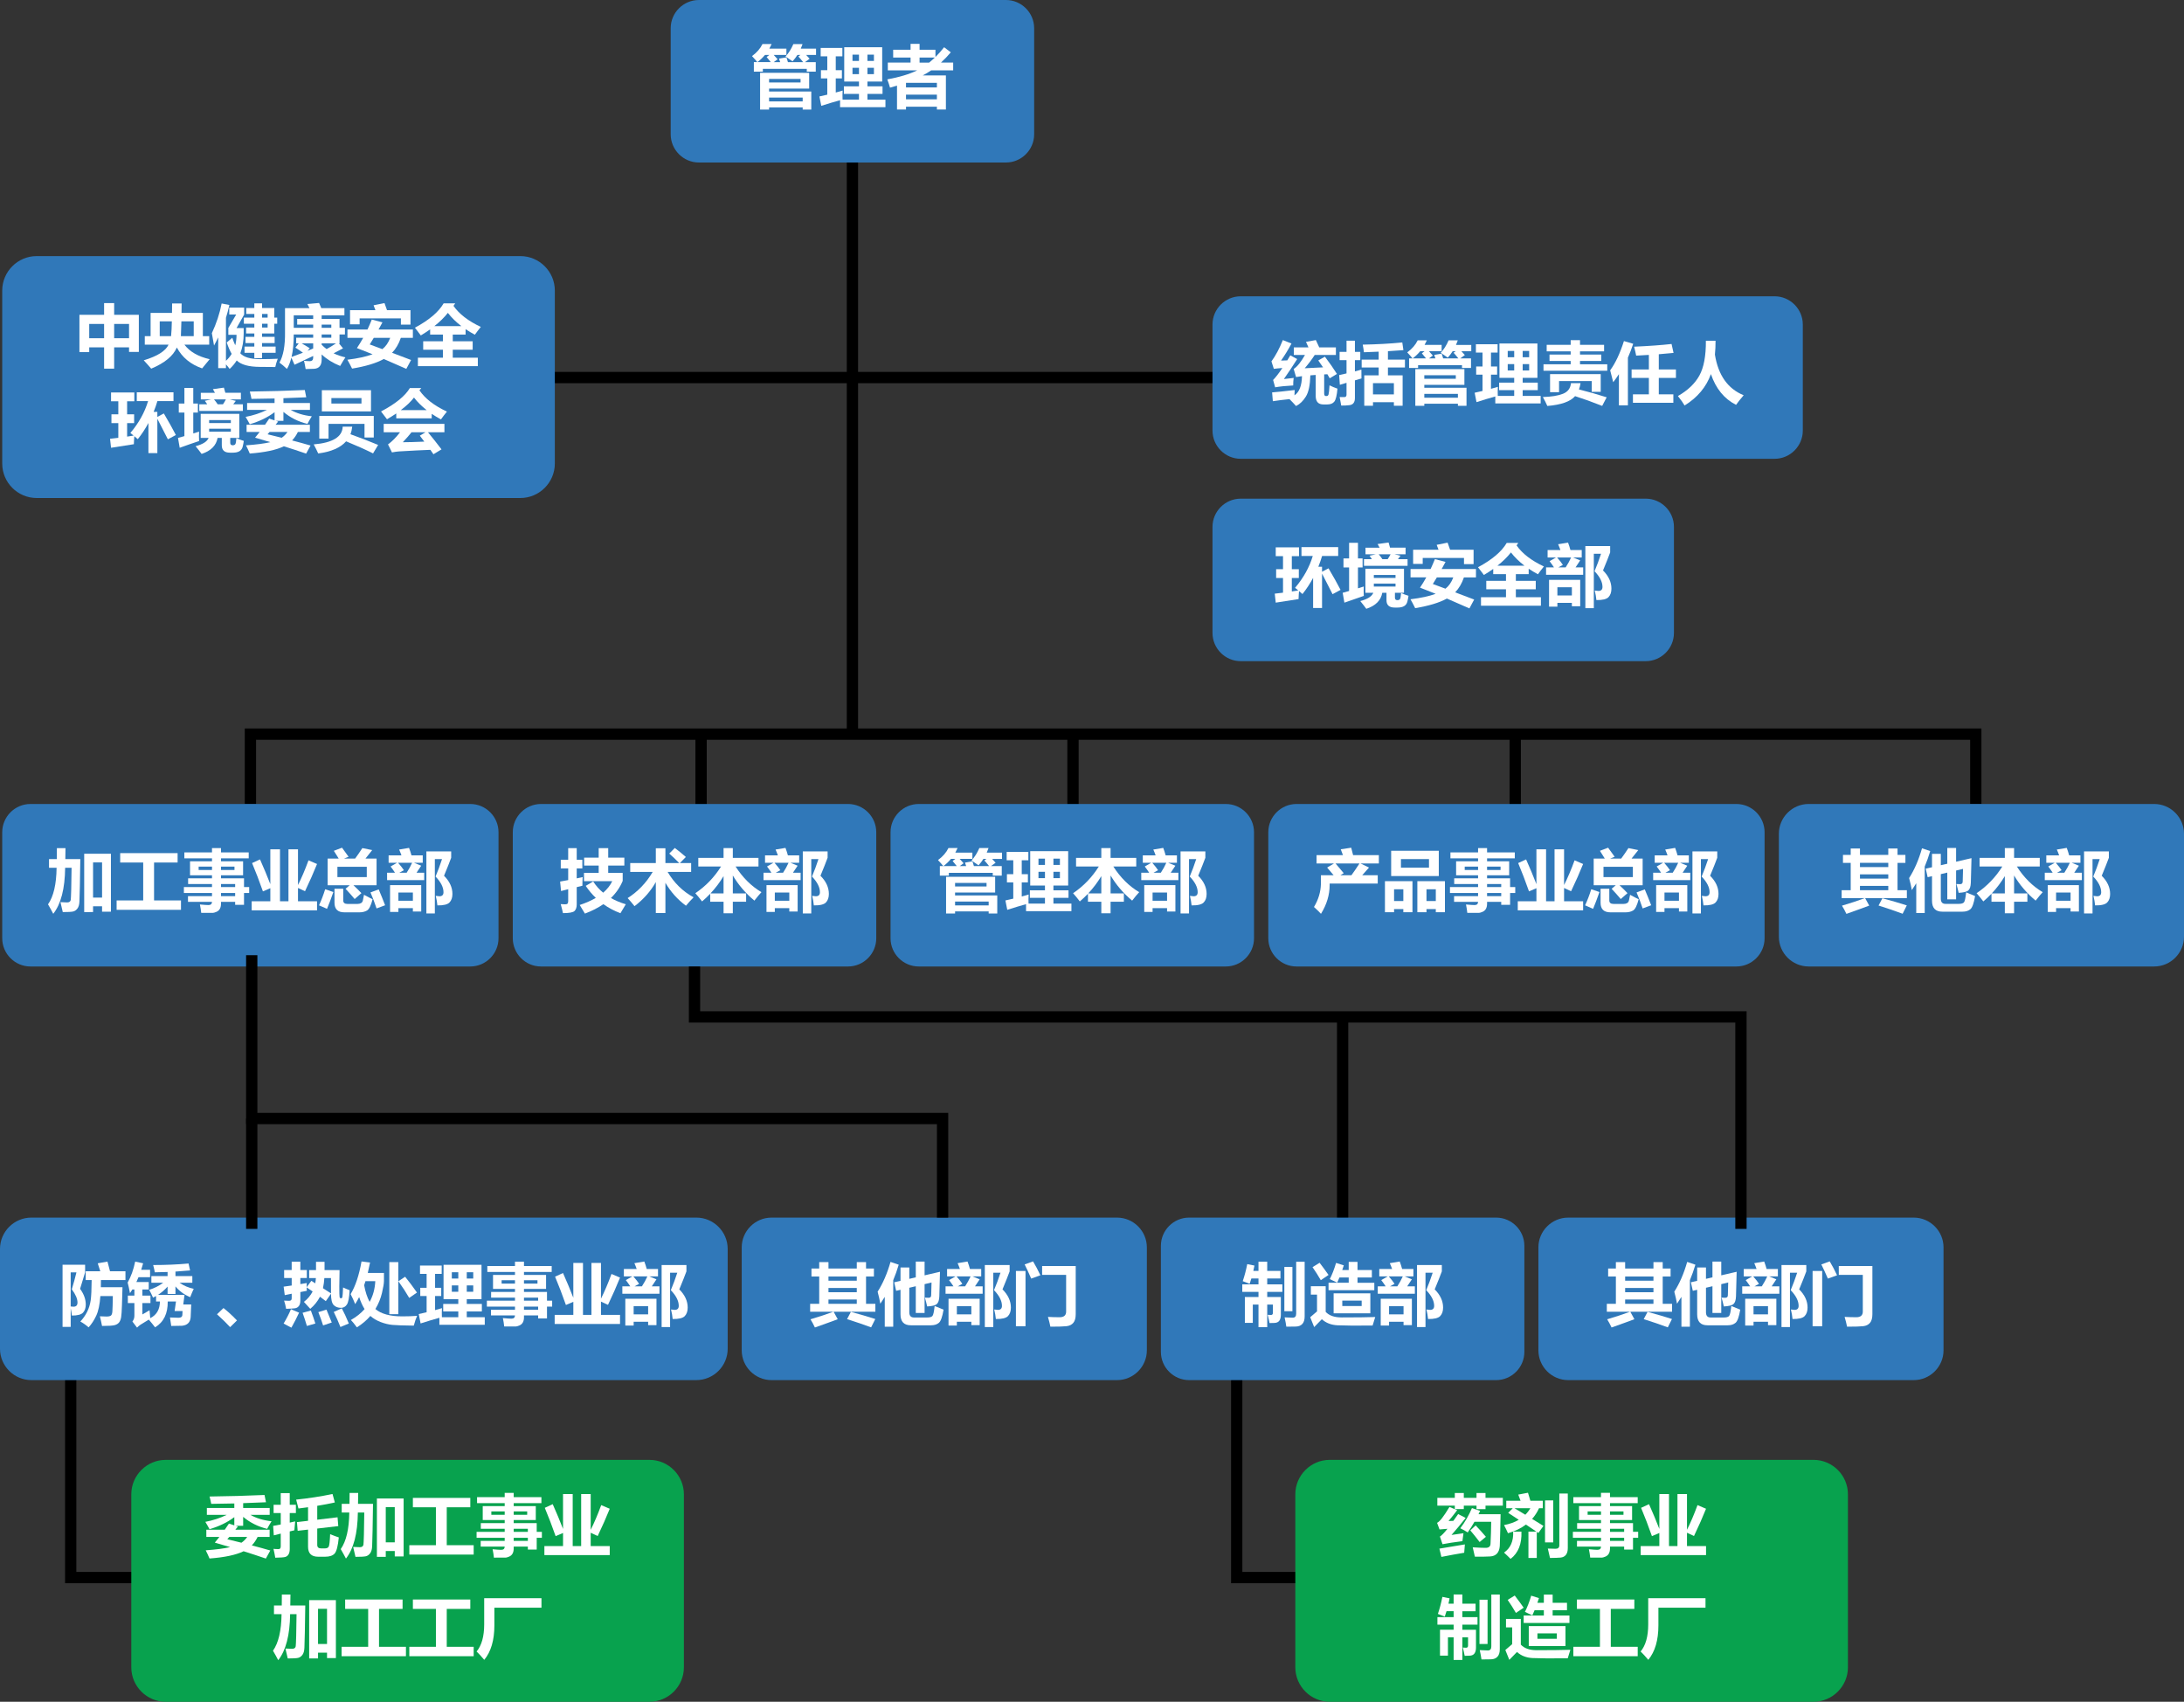 <?xml version="1.0" encoding="utf-8"?>
<!-- Generator: Adobe Illustrator 14.0.0, SVG Export Plug-In . SVG Version: 6.00 Build 43363)  -->
<!DOCTYPE svg PUBLIC "-//W3C//DTD SVG 1.1//EN" "http://www.w3.org/Graphics/SVG/1.1/DTD/svg11.dtd">
<svg version="1.1" id="レイヤー_1" xmlns="http://www.w3.org/2000/svg" xmlns:xlink="http://www.w3.org/1999/xlink" x="0px"
	 y="0px" width="386.933px" height="301.457px" viewBox="0 0 386.933 301.457" enable-background="new 0 0 386.933 301.457"
	 xml:space="preserve">
<rect x="0" y="0" width="386.933" height="301.457" fill="#333333" stroke="none"/>
<polyline fill="none" stroke="#000000" stroke-width="2" points="44.367,142.419 44.367,130.046 350.044,130.046 350.044,142.419 
	"/>
<line fill="none" stroke="#000000" stroke-width="2" x1="124.21" y1="130.64" x2="124.21" y2="144.89"/>
<line fill="none" stroke="#000000" stroke-width="2" x1="190.099" y1="130.64" x2="190.099" y2="144.89"/>
<line fill="none" stroke="#000000" stroke-width="2" x1="268.449" y1="130.64" x2="268.449" y2="144.89"/>
<line fill="none" stroke="#000000" stroke-width="2" x1="151.021" y1="21.539" x2="151.021" y2="130.046"/>
<line fill="none" stroke="#000000" stroke-width="2" x1="91.188" y1="66.878" x2="221.498" y2="66.878"/>
<line fill="none" stroke="#000000" stroke-width="2" x1="237.869" y1="180.79" x2="237.869" y2="223.04"/>
<polyline fill="none" stroke="#000000" stroke-width="2" points="230.632,279.457 219.107,279.457 219.107,243.902 "/>
<polyline fill="none" stroke="#000000" stroke-width="2" points="24.05,279.457 12.525,279.457 12.525,243.902 "/>
<g>
	<g>
		<path fill="#3078B9" d="M183.219,23.788c0,2.75-2.25,5-5,5h-54.395c-2.75,0-5-2.25-5-5V5c0-2.75,2.25-5,5-5h54.395
			c2.75,0,5,2.25,5,5V23.788z"/>
	</g>
	<g>
		<path fill="#FFFFFF" d="M133.561,11.004h0.609c-0.18-0.234-0.492-0.59-0.938-1.066c0.852-0.625,1.469-1.336,1.852-2.133h1.617
			c-0.125,0.281-0.258,0.551-0.398,0.809h3.023v1.113h-2.25c0.234,0.258,0.465,0.516,0.691,0.773l-0.68,0.504h1.137
			c-0.07-0.203-0.141-0.41-0.211-0.621l1.324-0.223c0.086,0.273,0.172,0.555,0.258,0.844h2.695c-0.32-0.406-0.602-0.738-0.844-0.996
			l0.363-0.281h-0.527c-0.258,0.406-0.547,0.785-0.867,1.137c-0.227-0.172-0.641-0.457-1.242-0.855
			c0.563-0.617,1.023-1.352,1.383-2.203h1.629c-0.094,0.281-0.199,0.551-0.316,0.809h2.707v1.113h-1.758
			c0.211,0.227,0.418,0.453,0.621,0.68l-0.82,0.598h1.91v1.688h-1.594V12.2h-7.781v0.492h-1.594V11.004z M134.194,11.004h2.367
			c-0.211-0.266-0.457-0.566-0.738-0.902l0.48-0.375h-0.773C135.139,10.204,134.694,10.629,134.194,11.004z M143.358,12.903v2.789
			h-7.102v0.516h7.477v3.199h-1.523v-0.375h-5.953v0.375h-1.594v-6.504H143.358z M141.834,14.614v-0.633h-5.578v0.633H141.834z
			 M142.209,17.286h-5.953v0.68h5.953V17.286z"/>
		<path fill="#FFFFFF" d="M145.502,18.75l-0.328-1.664l1.395-0.316v-2.883h-1.125v-1.453h1.125V9.973h-1.172V8.497h3.844v1.477
			h-1.172v2.461h1.09v1.453h-1.09v2.502c0.418-0.113,0.824-0.229,1.219-0.346c-0.031,0.555-0.035,1.09-0.012,1.605h2.906v-1.02
			h-2.672v-1.336h2.672V14.45h-2.613V8.368h6.727v6.082h-2.613v0.844h2.672v1.336h-2.672v1.02h3.188v1.336h-8.039v-1.236
			C147.799,18.034,146.69,18.368,145.502,18.75z M151.034,10.793h1.148V9.68h-1.148V10.793z M151.034,13.137h1.148v-1.125h-1.148
			V13.137z M154.831,9.68h-1.148v1.113h1.148V9.68z M154.831,13.137v-1.125h-1.148v1.125H154.831z"/>
		<path fill="#FFFFFF" d="M157.292,11.086h4.031v-0.891h-3.082V8.813h3.082V7.77h1.594v1.043h2.813v1.283
			c0.539-0.531,1.051-1.107,1.535-1.729l1.184,0.902c-0.555,0.66-1.135,1.266-1.74,1.816h2.162v1.383h-3.908
			c-0.477,0.328-0.969,0.625-1.477,0.891h4.096v6.035h-1.594v-0.492h-5.473v0.492h-1.594v-4.23
			c-0.402,0.125-0.816,0.246-1.242,0.363c-0.109-0.422-0.27-0.91-0.48-1.465c2.148-0.391,3.912-0.922,5.291-1.594h-5.197V11.086z
			 M165.987,14.672h-5.473v0.82h5.473V14.672z M160.514,17.59h5.473v-0.82h-5.473V17.59z M165.624,10.196h-2.707v0.891h1.699
			C164.963,10.805,165.299,10.508,165.624,10.196z"/>
	</g>
</g>
<g>
	<g>
		<path fill="#3078B9" d="M319.398,76.273c0,2.75-2.25,5-5,5h-94.583c-2.75,0-5-2.25-5-5V57.486c0-2.75,2.25-5,5-5h94.583
			c2.75,0,5,2.25,5,5V76.273z"/>
	</g>
	<g>
		<path fill="#FFFFFF" d="M227.462,67.145l1.734-0.199c-0.063,0.484-0.09,0.93-0.082,1.336c-1.266,0.063-2.332,0.172-3.199,0.328
			l-0.363-1.301c0.449-0.449,0.996-1.156,1.641-2.121c-0.609,0.043-1.113,0.094-1.512,0.152l-0.422-1.324
			c0.742-1.016,1.414-2.273,2.016-3.773l1.535,0.609c-0.57,1.07-1.188,2.078-1.852,3.023c0.324-0.004,0.693-0.018,1.107-0.041
			l0.533-0.885l1.219,0.656C229.005,64.887,228.22,66.067,227.462,67.145z M235.548,68.258c0.469,0.234,0.938,0.43,1.406,0.586
			c-0.105,1.195-0.291,1.961-0.555,2.297s-0.68,0.504-1.25,0.504h-0.691c-0.898,0-1.352-0.496-1.359-1.488v-3.738l-0.949,0.07
			c-0.043,1.715-0.305,2.964-0.785,3.747s-1.063,1.347-1.746,1.69c-0.328-0.371-0.715-0.779-1.16-1.225
			c-1.047,0.105-2.031,0.229-2.953,0.369l-0.129-1.559c0.773-0.055,2.105-0.195,3.996-0.422c-0.02,0.293-0.031,0.607-0.035,0.943
			c0.852-0.566,1.295-1.699,1.33-3.398c-0.438,0.051-0.787,0.104-1.049,0.158l-0.422-1.43c0.617-0.391,1.285-1.219,2.004-2.484
			h-1.98v-1.336h2.596c-0.129-0.313-0.275-0.641-0.439-0.984l1.746-0.316c0.211,0.426,0.412,0.859,0.604,1.301h2.947v1.336h-3.75
			c-0.512,0.797-1.102,1.582-1.77,2.355c0.98-0.035,2.063-0.088,3.246-0.158c-0.266-0.402-0.547-0.811-0.844-1.225l1.172-0.668
			c0.828,1.094,1.539,2.113,2.133,3.059l-1.277,0.773c-0.133-0.238-0.271-0.479-0.416-0.721l-0.568,0.029V69.7
			c0,0.305,0.102,0.457,0.305,0.457h0.105c0.184,0,0.305-0.096,0.363-0.287S235.49,69.141,235.548,68.258z"/>
		<path fill="#FFFFFF" d="M237.33,62.329h1.23v-1.98h1.488v1.98h0.949v1.465h-0.949v1.992c0.43-0.109,0.813-0.215,1.148-0.316
			c-0.008,0.617-0.004,1.141,0.012,1.57c-0.352,0.102-0.738,0.215-1.16,0.34v3.129c0,0.773-0.332,1.195-0.996,1.266
			c-0.445,0.055-0.922,0.078-1.43,0.07c-0.078-0.453-0.172-0.957-0.281-1.512c0.352,0.008,0.645,0.012,0.879,0.012
			c0.227-0.023,0.34-0.168,0.34-0.434v-2.098c-0.375,0.117-0.77,0.234-1.184,0.352l-0.117-1.723
			c0.461-0.102,0.895-0.199,1.301-0.293v-2.355h-1.23V62.329z M241.244,63.7h3.012v-1.406c-0.789,0.039-1.66,0.074-2.613,0.105
			c-0.047-0.406-0.117-0.855-0.211-1.348c2.539-0.047,4.875-0.176,7.008-0.387l0.199,1.359c-0.828,0.07-1.742,0.133-2.742,0.188
			V63.7h3.012v1.395h-3.012v1.395h2.602v5.391h-1.547v-0.633h-3.703v0.633h-1.547v-5.391h2.555v-1.395h-3.012V63.7z M246.951,67.872
			h-3.703v1.992h3.703V67.872z"/>
		<path fill="#FFFFFF" d="M249.646,63.489h0.609c-0.18-0.234-0.492-0.59-0.938-1.066c0.852-0.625,1.469-1.336,1.852-2.133h1.617
			c-0.125,0.281-0.258,0.551-0.398,0.809h3.023v1.113h-2.25c0.234,0.258,0.465,0.516,0.691,0.773l-0.68,0.504h1.137
			c-0.07-0.203-0.141-0.41-0.211-0.621l1.324-0.223c0.086,0.273,0.172,0.555,0.258,0.844h2.695c-0.32-0.406-0.602-0.738-0.844-0.996
			l0.363-0.281h-0.527c-0.258,0.406-0.547,0.785-0.867,1.137c-0.227-0.172-0.641-0.457-1.242-0.855
			c0.563-0.617,1.023-1.352,1.383-2.203h1.629c-0.094,0.281-0.199,0.551-0.316,0.809h2.707v1.113h-1.758
			c0.211,0.227,0.418,0.453,0.621,0.68l-0.82,0.598h1.91v1.688h-1.594v-0.492h-7.781v0.492h-1.594V63.489z M250.279,63.489h2.367
			c-0.211-0.266-0.457-0.566-0.738-0.902l0.48-0.375h-0.773C251.224,62.688,250.779,63.114,250.279,63.489z M259.443,65.387v2.789
			h-7.102v0.516h7.477v3.199h-1.523v-0.375h-5.953v0.375h-1.594v-6.504H259.443z M257.919,67.098v-0.633h-5.578v0.633H257.919z
			 M258.294,69.77h-5.953v0.68h5.953V69.77z"/>
		<path fill="#FFFFFF" d="M261.587,71.235l-0.328-1.664l1.395-0.316v-2.883h-1.125v-1.453h1.125v-2.461h-1.172v-1.477h3.844v1.477
			h-1.172v2.461h1.09v1.453h-1.09v2.502c0.418-0.113,0.824-0.229,1.219-0.346c-0.031,0.555-0.035,1.09-0.012,1.605h2.906v-1.02
			h-2.672v-1.336h2.672v-0.844h-2.613v-6.082h6.727v6.082h-2.613v0.844h2.672v1.336h-2.672v1.02h3.188v1.336h-8.039v-1.236
			C263.884,70.518,262.775,70.852,261.587,71.235z M267.119,63.278h1.148v-1.113h-1.148V63.278z M267.119,65.622h1.148v-1.125
			h-1.148V65.622z M270.916,62.165h-1.148v1.113h1.148V62.165z M270.916,65.622v-1.125h-1.148v1.125H270.916z"/>
		<path fill="#FFFFFF" d="M278.322,67.872h1.699c-0.063,0.406-0.156,0.777-0.281,1.113c1.688,0.422,3.324,0.887,4.91,1.395
			l-0.797,1.523c-1.711-0.68-3.311-1.256-4.799-1.729c-0.824,0.957-2.463,1.537-4.916,1.74c-0.234-0.531-0.5-1.059-0.797-1.582
			c1.508-0.043,2.693-0.234,3.557-0.574S278.236,68.79,278.322,67.872z M273.458,64.532h4.816v-0.586h-3.75v-1.137h3.75v-0.574
			h-4.254v-1.148h4.254v-0.832h1.652v0.832h4.266v1.148h-4.266v0.574h3.762v1.137h-3.762v0.586h4.828v1.148h-11.297V64.532z
			 M274.619,69.477v-3.199h8.977v3.129h-1.594v-1.91h-5.789v1.98H274.619z"/>
		<path fill="#FFFFFF" d="M287.708,60.418l1.641,0.48c-0.27,0.844-0.582,1.66-0.938,2.449v8.461h-1.594v-5.531
			c-0.316,0.488-0.652,0.965-1.008,1.43c-0.109-0.477-0.289-1.18-0.539-2.109C286.208,64.309,287.021,62.583,287.708,60.418z
			 M289.302,69.852h2.824v-2.906h-3.059v-1.5h3.059v-2.578l-2.25,0.129c-0.086-0.445-0.207-0.973-0.363-1.582
			c2.617-0.117,4.828-0.277,6.633-0.48c0.023,0.141,0.141,0.668,0.352,1.582c-0.805,0.082-1.676,0.16-2.613,0.234v2.695h3.035v1.5
			h-3.035v2.906h2.578v1.5h-7.16V69.852z"/>
		<path fill="#FFFFFF" d="M302.228,60.36h1.711c0.004,0.848-0.033,1.668-0.111,2.461c0.586,3.648,2.283,6.047,5.092,7.195
			c-0.617,0.727-1.066,1.293-1.348,1.699c-2.102-1.066-3.586-2.883-4.453-5.449c-0.824,2.293-2.379,4.148-4.664,5.566
			c-0.242-0.43-0.637-0.988-1.184-1.676c1.754-1,3.021-2.211,3.805-3.633S302.244,63.047,302.228,60.36z"/>
	</g>
</g>
<g>
	<g>
		<path fill="#3078B9" d="M296.568,112.121c0,2.75-2.25,5-5,5h-71.753c-2.75,0-5-2.25-5-5V93.333c0-2.75,2.25-5,5-5h71.753
			c2.75,0,5,2.25,5,5V112.121z"/>
	</g>
	<g>
		<path fill="#FFFFFF" d="M235.371,100.674c0.828,1.398,1.539,2.672,2.133,3.82l-1.418,0.762c-0.578-1.16-1.199-2.373-1.863-3.639
			v6.088h-1.582v-5.338c-0.543,1.016-1.172,1.971-1.887,2.865c-0.219-0.195-0.42-0.371-0.604-0.527
			c-0.039,0.328-0.068,0.801-0.088,1.418l-4.043,0.633l-0.176-1.594l1.465-0.17v-2.607h-1.219v-1.559h1.219v-2.309h-1.289v-1.559
			h4.125v1.559h-1.277v2.309h1.242v1.559h-1.242v2.391l1.148-0.182c-0.215-0.184-0.406-0.338-0.574-0.463
			c1.492-1.758,2.539-3.641,3.141-5.648h-2.004v-1.559h6.504v1.559h-2.848c-0.195,0.656-0.418,1.293-0.668,1.91h0.656v0.891
			L235.371,100.674z"/>
		<path fill="#FFFFFF" d="M238.183,106.756l-0.305-1.746l1.137-0.322v-4.166h-0.996v-1.605h0.996v-2.766h1.57v2.766h0.82v1.605
			h-0.82v3.697l1.031-0.322c-0.016,0.27-0.023,0.543-0.023,0.82s0.008,0.559,0.023,0.844
			C240.515,105.928,239.371,106.327,238.183,106.756z M241.898,100.745h6.844v4.266h-1.605v0.867c0,0.289,0.145,0.434,0.434,0.434
			c0.215,0,0.367-0.062,0.457-0.185s0.156-0.483,0.199-1.081c0.422,0.195,0.859,0.359,1.313,0.492
			c-0.043,0.32-0.109,0.661-0.199,1.022s-0.28,0.629-0.571,0.803s-0.683,0.261-1.175,0.261h-0.516c-0.961,0-1.441-0.434-1.441-1.301
			v-1.313h-0.744c-0.242,1.352-1.186,2.297-2.83,2.836c-0.258-0.359-0.613-0.816-1.066-1.371c1.273-0.332,2.043-0.82,2.309-1.465
			h-1.406V100.745z M249.023,98.19h-1.957l1.055,0.258c-0.141,0.199-0.291,0.402-0.451,0.609h1.705v1.172h-7.723v-1.172h1.406
			l-0.422-0.621l1.107-0.246h-1.822v-1.172h2.502c-0.105-0.203-0.225-0.418-0.357-0.645l1.945-0.27
			c0.09,0.285,0.176,0.59,0.258,0.914h2.754V98.19z M247.242,101.846h-3.844v0.527h3.844V101.846z M247.242,103.909v-0.527h-3.844
			v0.527H247.242z M244.916,99.057h0.932c0.195-0.289,0.367-0.578,0.516-0.867h-2.104C244.482,98.44,244.701,98.729,244.916,99.057z
			"/>
		<path fill="#FFFFFF" d="M249.902,100.803h3.551c0.27-0.57,0.523-1.156,0.762-1.758l1.887,0.492l-0.691,1.266h6.082v1.477h-2.133
			c-0.367,1.078-0.885,1.961-1.553,2.648l3.369,1.277l-0.844,1.57l-3.99-1.746c-1.328,0.734-3.201,1.301-5.619,1.699
			c-0.32-0.648-0.598-1.172-0.832-1.57c1.848-0.227,3.336-0.549,4.465-0.967c-1.031-0.422-1.957-0.787-2.777-1.096
			c0.395-0.582,0.766-1.188,1.113-1.816h-2.789V100.803z M254.531,96.514l1.934-0.387l0.445,1.254h4.16v2.555h-1.699v-1.102h-7.313
			v1.055h-1.699v-2.508h4.5C254.75,97.077,254.64,96.788,254.531,96.514z M253.851,103.452l2.238,0.832
			c0.602-0.473,1.064-1.141,1.389-2.004h-2.912C254.316,102.706,254.078,103.096,253.851,103.452z"/>
		<path fill="#FFFFFF" d="M262.382,105.795h4.43v-1.406h-3.492v-1.5h3.492v-1.184h-2.262v-0.926
			c-0.516,0.367-1.066,0.727-1.652,1.078c-0.227-0.32-0.574-0.777-1.043-1.371c2.5-1.344,4.195-2.781,5.086-4.313h2.051
			l-0.305,0.445c1.008,1.445,2.621,2.688,4.84,3.727c-0.414,0.516-0.766,0.977-1.055,1.383c-0.586-0.313-1.133-0.641-1.641-0.984
			v0.961h-2.273v1.184h3.527v1.5h-3.527v1.406H273v1.5h-10.617V105.795z M267.691,97.862c-0.641,0.813-1.438,1.594-2.391,2.344
			h4.781C269.144,99.487,268.347,98.706,267.691,97.862z"/>
		<path fill="#FFFFFF" d="M280.23,98.752h-1.541l1.271,0.516c-0.254,0.398-0.529,0.813-0.826,1.242h1.354v1.313h-6.574v-1.313h1.4
			c-0.227-0.352-0.486-0.719-0.779-1.102l1.143-0.656h-1.494V97.44h2.273c-0.125-0.363-0.262-0.707-0.41-1.031l1.758-0.293
			c0.152,0.398,0.295,0.84,0.428,1.324h1.998V98.752z M274.441,107.459v-4.746h5.52v4.676h-1.477v-0.598h-2.566v0.668H274.441z
			 M276.89,100.065l-0.803,0.445h1.295c0.387-0.59,0.709-1.176,0.967-1.758h-2.484C276.322,99.276,276.664,99.713,276.89,100.065z
			 M278.484,104.026h-2.566v1.453h2.566V104.026z M284.003,101.049c0.992,0.992,1.488,2.066,1.488,3.223
			c0,0.645-0.173,1.147-0.519,1.509s-1.06,0.534-2.142,0.519c-0.055-0.555-0.152-1.117-0.293-1.688
			c0.301,0.047,0.518,0.07,0.65,0.07c0.48,0,0.721-0.238,0.721-0.715c0-0.875-0.469-1.801-1.406-2.777
			c0.406-0.961,0.789-1.992,1.148-3.094h-1.277v9.633h-1.5V96.737h4.395v1.125C284.996,98.612,284.574,99.674,284.003,101.049z"/>
	</g>
</g>
<g>
	<g>
		<path fill="#3078B9" d="M344.33,239.2c0,2.903-2.376,5.278-5.279,5.278h-61.219c-2.902,0-5.278-2.375-5.278-5.278v-18.232
			c0-2.903,2.376-5.278,5.278-5.278h61.219c2.903,0,5.279,2.375,5.279,5.278V239.2z"/>
	</g>
	<g>
		<path fill="#FFFFFF" d="M294.578,223.576v1.137h1.395v1.406h-1.395v4.84h1.652v1.406h-7.395l0.727,1.324
			c-0.859,0.328-2.207,0.816-4.043,1.465c-0.258-0.547-0.52-1.031-0.785-1.453c1.492-0.438,2.844-0.883,4.055-1.336h-4.113v-1.406
			h1.605v-4.84h-1.371v-1.406h1.371v-1.137h1.641v1.137h5.016v-1.137H294.578z M287.921,226.869h5.016v-0.75h-5.016V226.869z
			 M287.921,228.908h5.016v-0.75h-5.016V228.908z M287.921,230.958h5.016v-0.762h-5.016V230.958z M291.894,232.388
			c1.594,0.43,3.035,0.852,4.324,1.266l-0.738,1.477c-1.328-0.492-2.75-0.977-4.266-1.453L291.894,232.388z"/>
		<path fill="#FFFFFF" d="M298.914,223.541l1.453,0.492c-0.281,0.953-0.605,1.867-0.973,2.742v8.238h-1.5v-5.279
			c-0.25,0.414-0.512,0.818-0.785,1.213c-0.109-0.633-0.27-1.344-0.48-2.133C297.566,227.353,298.328,225.595,298.914,223.541z
			 M307.679,225.287l-0.117,4.342c-0.023,0.672-0.17,1.129-0.441,1.371s-0.844,0.385-1.715,0.428
			c-0.102-0.469-0.234-0.988-0.398-1.559c0.082,0.016,0.303,0.023,0.662,0.023c0.301,0,0.451-0.156,0.451-0.469l0.059-2.238
			l-1.23,0.293v5.109h-1.559v-4.74l-1.148,0.27v4.33c0,0.641,0.285,0.953,0.855,0.938h2.309c0.477,0,0.791-0.092,0.941-0.275
			s0.277-0.771,0.383-1.764c0.633,0.273,1.16,0.492,1.582,0.656c-0.211,1.258-0.486,2.033-0.828,2.326s-0.805,0.439-1.387,0.439
			h-3.586c-1.219,0-1.828-0.645-1.828-1.934v-4.354l-0.773,0.182l-0.34-1.512l1.113-0.252v-2.373h1.559v2.016l1.148-0.264v-2.795
			h1.559v2.438L307.679,225.287z"/>
		<path fill="#FFFFFF" d="M314.98,226.107h-1.541l1.271,0.516c-0.254,0.398-0.529,0.813-0.826,1.242h1.354v1.313h-6.574v-1.313h1.4
			c-0.227-0.352-0.486-0.719-0.779-1.102l1.143-0.656h-1.494v-1.313h2.273c-0.125-0.363-0.262-0.707-0.41-1.031l1.758-0.293
			c0.152,0.398,0.295,0.84,0.428,1.324h1.998V226.107z M309.191,234.814v-4.746h5.52v4.676h-1.477v-0.598h-2.566v0.668H309.191z
			 M311.64,227.419l-0.803,0.445h1.295c0.387-0.59,0.709-1.176,0.967-1.758h-2.484C311.072,226.63,311.414,227.068,311.64,227.419z
			 M313.234,231.38h-2.566v1.453h2.566V231.38z M318.753,228.404c0.992,0.992,1.488,2.066,1.488,3.223
			c0,0.645-0.172,1.148-0.518,1.51s-1.061,0.533-2.143,0.518c-0.055-0.555-0.152-1.117-0.293-1.688
			c0.301,0.047,0.518,0.07,0.65,0.07c0.48,0,0.721-0.238,0.721-0.715c0-0.875-0.469-1.801-1.406-2.777
			c0.406-0.961,0.789-1.992,1.148-3.094h-1.277v9.633h-1.5v-10.992h4.395v1.125C319.746,225.966,319.324,227.029,318.753,228.404z"
			/>
		<path fill="#FFFFFF" d="M321.132,225.146h1.699v9.785h-1.699V225.146z M322.679,223.986l1.488-0.539
			c0.438,0.727,0.871,1.547,1.301,2.461l-1.629,0.586C323.425,225.533,323.039,224.697,322.679,223.986z M331.726,232.798
			c0,0.688-0.141,1.199-0.424,1.535s-0.686,0.533-1.205,0.592s-1.473,0.088-2.859,0.088c-0.109-0.555-0.254-1.133-0.434-1.734
			c0.656,0.039,1.344,0.059,2.063,0.059c0.773,0,1.16-0.336,1.16-1.008v-6.492h-4.254v-1.57h5.953V232.798z"/>
	</g>
</g>
<g>
	<g>
		<path fill="#3078B9" d="M270.068,239.478c0,2.75-2.25,5-5,5h-54.397c-2.75,0-5-2.25-5-5v-18.789c0-2.75,2.25-5,5-5h54.397
			c2.75,0,5,2.25,5,5V239.478z"/>
	</g>
	<g>
		<path fill="#FFFFFF" d="M221.955,234.333h-1.406v-4.582h2.414v-0.902h-2.871v-1.336h2.871v-1.043h-1.26
			c-0.098,0.344-0.201,0.664-0.311,0.961c-0.336-0.148-0.742-0.309-1.219-0.48c0.32-0.938,0.586-1.945,0.797-3.023l1.277,0.258
			l-0.199,0.949h0.914v-1.629h1.547v1.629h2.344v1.336h-2.344v1.043h2.684v1.336h-2.684v0.902h2.414v3.176
			c0,0.438-0.09,0.781-0.271,1.029s-0.471,0.379-0.867,0.393s-0.686,0.02-0.865,0.02c-0.078-0.422-0.188-0.91-0.328-1.465
			c0.203,0.023,0.395,0.035,0.574,0.035c0.234,0,0.352-0.129,0.352-0.387v-1.453h-1.008v3.996h-1.547v-3.996h-1.008V234.333z
			 M227.544,224.431h1.43v7.84h-1.43V224.431z M229.642,223.517h1.5v9.68c0,0.586-0.135,1.027-0.404,1.324s-0.65,0.453-1.143,0.469
			s-1.059,0.023-1.699,0.023c-0.063-0.461-0.164-1.012-0.305-1.652c0.617,0.039,1.098,0.059,1.441,0.059
			c0.406,0,0.609-0.242,0.609-0.727V223.517z"/>
		<path fill="#FFFFFF" d="M243.646,233.302l-0.469,1.512c-3.035,0.023-5.109,0.008-6.223-0.047s-2.035-0.414-2.766-1.078
			c-0.531,0.531-0.984,0.996-1.359,1.395l-0.703-1.746l1.207-1.031v-2.977h-1.09v-1.488h2.625v4.547
			c0.609,0.656,1.547,0.984,2.813,0.984C240.263,233.373,242.251,233.349,243.646,233.302z M233.791,223.693
			c0.586,0.766,1.113,1.484,1.582,2.156l-1.371,0.926c-0.469-0.813-0.957-1.582-1.465-2.309L233.791,223.693z M235.373,227.232
			h3.574v-0.938h-1.641c-0.133,0.328-0.266,0.633-0.398,0.914c-0.383-0.188-0.82-0.395-1.313-0.621
			c0.414-0.805,0.785-1.762,1.113-2.871l1.371,0.434c-0.094,0.289-0.188,0.566-0.281,0.832h1.148v-1.453h1.559v1.453h2.543v1.313
			h-2.543v0.938h2.977v1.313h-8.109V227.232z M236.275,229.107h6.504v3.539h-6.504V229.107z M241.244,230.396h-3.434v0.961h3.434
			V230.396z"/>
		<path fill="#FFFFFF" d="M250.408,226.107h-1.541l1.271,0.516c-0.254,0.398-0.529,0.813-0.826,1.242h1.354v1.313h-6.574v-1.313h1.4
			c-0.227-0.352-0.486-0.719-0.779-1.102l1.143-0.656h-1.494v-1.313h2.273c-0.125-0.363-0.262-0.707-0.41-1.031l1.758-0.293
			c0.152,0.398,0.295,0.84,0.428,1.324h1.998V226.107z M244.619,234.814v-4.746h5.52v4.676h-1.477v-0.598h-2.566v0.668H244.619z
			 M247.068,227.419l-0.803,0.445h1.295c0.387-0.59,0.709-1.176,0.967-1.758h-2.484C246.5,226.63,246.841,227.068,247.068,227.419z
			 M248.662,231.38h-2.566v1.453h2.566V231.38z M254.181,228.404c0.992,0.992,1.488,2.066,1.488,3.223
			c0,0.645-0.172,1.148-0.518,1.51s-1.061,0.533-2.143,0.518c-0.055-0.555-0.152-1.117-0.293-1.688
			c0.301,0.047,0.518,0.07,0.65,0.07c0.48,0,0.721-0.238,0.721-0.715c0-0.875-0.469-1.801-1.406-2.777
			c0.406-0.961,0.789-1.992,1.148-3.094h-1.277v9.633h-1.5v-10.992h4.395v1.125C255.173,225.966,254.751,227.029,254.181,228.404z"
			/>
	</g>
</g>
<g>
	<g>
		<path fill="#3078B9" d="M128.923,238.924c0,3.054-2.498,5.552-5.551,5.552H5.551c-3.053,0-5.551-2.498-5.551-5.552v-17.684
			c0-3.054,2.498-5.552,5.551-5.552h117.82c3.053,0,5.551,2.498,5.551,5.552V238.924z"/>
	</g>
	<g>
		<path fill="#FFFFFF" d="M14.188,228.31c0.672,0.922,1.008,1.848,1.008,2.777c0,0.605-0.161,1.084-0.483,1.434
			s-0.981,0.523-1.978,0.523c-0.043-0.418-0.113-0.846-0.211-1.283v3.287h-1.441v-11.004h3.996v1.348
			C14.758,226.494,14.461,227.466,14.188,228.31z M12.723,228.392c0.313-1.023,0.586-2.023,0.82-3h-1.02v6.041
			c0.18,0.027,0.344,0.041,0.492,0.041c0.477,0,0.715-0.246,0.715-0.738C13.731,230.08,13.395,229.298,12.723,228.392z
			 M18.079,234.884c-0.125-0.641-0.254-1.211-0.387-1.711c0.563,0.027,0.959,0.041,1.189,0.041c0.355,0,0.608-0.055,0.759-0.164
			s0.24-0.355,0.27-0.74s0.056-1.293,0.079-2.723H17.78c-0.102,1.496-0.346,2.656-0.732,3.479s-0.836,1.51-1.348,2.064
			c-0.477-0.414-0.965-0.758-1.465-1.031c0.488-0.52,0.891-1.096,1.207-1.73s0.525-1.314,0.627-2.039s0.158-1.918,0.17-3.578h-1.055
			v-1.559h2.584c-0.141-0.461-0.291-0.93-0.451-1.406l1.723-0.305c0.18,0.652,0.33,1.223,0.451,1.711h2.736v1.559h-4.342
			c0,0.445-0.006,0.867-0.018,1.266H21.7l-0.094,3.158c-0.031,1.039-0.079,1.756-0.144,2.148s-0.184,0.701-0.357,0.926
			s-0.433,0.387-0.776,0.486S19.235,234.884,18.079,234.884z"/>
		<path fill="#FFFFFF" d="M23.95,223.482l1.406,0.305c-0.109,0.398-0.223,0.781-0.34,1.148h1.57v1.313h-2.051
			c-0.117,0.297-0.242,0.582-0.375,0.855h2.191v1.324h-1.125v1.078h1.43v1.324h-1.43v2.016c0.047-0.031,0.469-0.277,1.266-0.738
			c0.016,0.336,0.059,0.801,0.129,1.395c1.133-0.57,1.703-1.555,1.711-2.953h-0.68v-0.961c-0.18,0.102-0.359,0.195-0.539,0.281
			c-0.242-0.563-0.469-1.023-0.68-1.383c0.922-0.289,1.746-0.707,2.473-1.254h-2.086v-1.184h2.871v-0.727
			c-0.734,0.031-1.488,0.051-2.262,0.059c-0.086-0.469-0.184-0.898-0.293-1.289c2.227,0,4.316-0.09,6.27-0.27l0.27,1.23
			c-0.836,0.078-1.699,0.145-2.59,0.199v0.797h2.988v1.184h-2.262c0.727,0.516,1.563,0.875,2.508,1.078
			c-0.211,0.453-0.418,0.945-0.621,1.477c-1.047-0.43-1.918-1.066-2.613-1.91v1.348h-1.395v-1.313
			c-0.5,0.57-1.066,1.059-1.699,1.465h4.699l-0.223,1.699h1.406c-0.016,0.703-0.047,1.457-0.094,2.262
			c-0.078,0.914-0.586,1.418-1.523,1.512c-0.313,0.016-0.953,0.027-1.922,0.035c-0.016-0.039-0.09-0.539-0.223-1.5
			c0.367,0.023,0.871,0.039,1.512,0.047c0.422,0,0.648-0.148,0.68-0.445c0.023-0.195,0.035-0.441,0.035-0.738h-1.406l0.246-1.699
			h-1.465c0.031,2.133-0.715,3.66-2.238,4.582c-0.328-0.43-0.699-0.887-1.113-1.371c-0.555,0.336-1.039,0.633-1.453,0.891
			c-0.195,0.125-0.406,0.301-0.633,0.527l-0.82-1.078c0.242-0.305,0.359-0.66,0.352-1.066v-2.203h-1.16v-1.324h1.16v-1.078h-0.363
			c-0.133,0.227-0.273,0.441-0.422,0.645c-0.141-0.758-0.277-1.383-0.41-1.875C23.208,226.15,23.653,224.912,23.95,223.482z"/>
		<path fill="#FFFFFF" d="M41.985,233.906l-1.213,1.189c-0.578-0.637-1.354-1.396-2.326-2.279l1.148-1.102
			C40.282,232.242,41.079,232.972,41.985,233.906z"/>
		<path fill="#FFFFFF" d="M60.782,228.064c0.383,0.18,0.77,0.344,1.16,0.492c-0.066,1.301-0.229,2.146-0.486,2.535
			s-0.604,0.582-1.037,0.582c-0.539,0-0.97-0.16-1.292-0.482s-0.483-0.996-0.483-2.02l-0.92,1.318l-1.031-0.785
			c-0.426,0.82-1,1.535-1.723,2.145c-0.375-0.43-0.75-0.84-1.125-1.23c0.656-0.508,1.172-1.123,1.547-1.846
			c-0.355-0.25-0.711-0.49-1.066-0.721c0.004,0.199,0.016,0.402,0.035,0.609l-1.148,0.217v1.494c0,0.418-0.086,0.742-0.258,0.973
			s-0.403,0.367-0.694,0.408s-0.813,0.072-1.567,0.096c-0.102-0.57-0.223-1.055-0.363-1.453c0.219,0.023,0.512,0.035,0.879,0.035
			c0.313,0,0.469-0.141,0.469-0.422v-0.838l-1.23,0.252l-0.199-1.5l1.43-0.205v-1.33H50.34v-1.406h1.336v-1.477h1.535v1.477h1.148
			v1.406h-1.148v1.084l1.137-0.193c-0.02,0.242-0.027,0.49-0.023,0.744l0.832-1.131l0.697,0.439
			c0.051-0.297,0.088-0.607,0.111-0.932H54.77v-1.406h1.219v-1.465H57.5v1.465h2.66c-0.031,1.078-0.047,2.043-0.047,2.895
			c0,1.07,0.016,1.688,0.047,1.852s0.117,0.246,0.258,0.246c0.121,0,0.202-0.082,0.243-0.246S60.743,229.017,60.782,228.064z
			 M51.547,231.919l1.441,0.609c-0.391,0.852-0.844,1.738-1.359,2.66l-1.383-0.727C50.809,233.509,51.243,232.662,51.547,231.919z
			 M55.075,232.154c0.289,0.766,0.555,1.531,0.797,2.297l-1.5,0.434c-0.25-0.844-0.504-1.621-0.762-2.332L55.075,232.154z
			 M57.84,231.99c0.367,0.859,0.68,1.621,0.938,2.285l-1.535,0.516c-0.203-0.664-0.484-1.449-0.844-2.355L57.84,231.99z
			 M57.219,228.199l1.424,0.914l-0.006-2.713h-1.172C57.426,227.021,57.344,227.621,57.219,228.199z M60.559,231.767
			c0.398,0.742,0.813,1.637,1.242,2.684l-1.488,0.621c-0.352-0.898-0.746-1.789-1.184-2.672L60.559,231.767z"/>
		<path fill="#FFFFFF" d="M64.051,223.458l1.512,0.188c-0.125,0.645-0.26,1.262-0.404,1.852h2.865v1.406
			c0,0.438-0.117,1.152-0.352,2.143s-0.623,1.936-1.166,2.838c1.02,0.867,2.607,1.301,4.764,1.301c0.941,0,1.816-0.031,2.625-0.094
			c-0.203,0.461-0.398,1.039-0.586,1.734c-1.859-0.023-3.125-0.066-3.797-0.131s-1.361-0.232-2.068-0.502s-1.316-0.631-1.828-1.084
			c-0.66,0.77-1.455,1.443-2.385,2.021c-0.477-0.641-0.832-1.074-1.066-1.301c0.973-0.547,1.781-1.191,2.426-1.934
			c-0.367-0.582-0.688-1.291-0.961-2.127c-0.223,0.445-0.457,0.861-0.703,1.248c-0.242-0.617-0.512-1.207-0.809-1.77
			C62.969,227.841,63.614,225.912,64.051,223.458z M65.487,230.619c0.598-1.07,0.932-2.293,1.002-3.668h-1.74
			c-0.074,0.242-0.152,0.48-0.234,0.715C64.737,228.865,65.061,229.849,65.487,230.619z M68.973,223.576h1.594v9.223h-1.594V223.576
			z M71.774,226.166c0.688,0.844,1.387,1.777,2.098,2.801l-1.371,0.949c-0.555-0.961-1.195-1.945-1.922-2.953L71.774,226.166z"/>
		<path fill="#FFFFFF" d="M74.516,234.439l-0.328-1.664l1.395-0.316v-2.883h-1.125v-1.453h1.125v-2.461h-1.172v-1.477h3.844v1.477
			h-1.172v2.461h1.09v1.453h-1.09v2.502c0.418-0.113,0.824-0.229,1.219-0.346c-0.031,0.555-0.035,1.09-0.012,1.605h2.906v-1.02
			h-2.672v-1.336h2.672v-0.844h-2.613v-6.082h6.727v6.082h-2.613v0.844h2.672v1.336h-2.672v1.02h3.188v1.336h-8.039v-1.236
			C76.813,233.722,75.704,234.056,74.516,234.439z M80.047,226.482h1.148v-1.113h-1.148V226.482z M80.047,228.826h1.148v-1.125
			h-1.148V228.826z M83.844,225.369h-1.148v1.113h1.148V225.369z M83.844,228.826v-1.125h-1.148v1.125H83.844z"/>
		<path fill="#FFFFFF" d="M86.985,232.013h4.254v-0.551h-4.98v-1.055h4.98v-0.539h-4.23v-1.008h4.23v-0.539h-3.891v-2.473h3.891
			v-0.527H86.34v-1.055h4.898v-0.762h1.594v0.762h4.91v1.055h-4.91v0.527h3.914v2.473h-3.914v0.539h4.078v1.547h0.914v1.055h-0.914
			v2.086h-1.57v-0.527h-2.508v0.34c0,0.359-0.068,0.662-0.205,0.906s-0.343,0.422-0.618,0.535s-0.474,0.172-0.595,0.174
			s-0.816,0.002-2.086,0.002c-0.047-0.469-0.125-0.965-0.234-1.488c0.742,0.07,1.246,0.105,1.512,0.105
			c0.414,0,0.625-0.191,0.633-0.574h-4.254V232.013z M88.872,227.384h2.367v-0.598h-2.367V227.384z M95.223,227.384v-0.598h-2.391
			v0.598H95.223z M95.34,229.869h-2.508v0.539h2.508V229.869z M92.833,232.013h2.508v-0.551h-2.508V232.013z"/>
		<path fill="#FFFFFF" d="M101.575,223.716h1.711v9.211h1.5v-9.211h1.688v6.334c0.637-1.266,1.258-2.725,1.863-4.377l1.512,0.645
			c-0.594,1.484-1.305,3.094-2.133,4.828l-1.242-0.58v2.361h3.375v1.605H98.27v-1.605h3.305v-2.32l-1.313,0.563
			c-0.641-1.82-1.281-3.492-1.922-5.016l1.406-0.645c0.676,1.516,1.285,2.977,1.828,4.383V223.716z"/>
		<path fill="#FFFFFF" d="M116.575,226.107h-1.541l1.271,0.516c-0.254,0.398-0.529,0.813-0.826,1.242h1.354v1.313h-6.574v-1.313h1.4
			c-0.227-0.352-0.486-0.719-0.779-1.102l1.143-0.656h-1.494v-1.313h2.273c-0.125-0.363-0.262-0.707-0.41-1.031l1.758-0.293
			c0.152,0.398,0.295,0.84,0.428,1.324h1.998V226.107z M110.786,234.814v-4.746h5.52v4.676h-1.477v-0.598h-2.566v0.668H110.786z
			 M113.235,227.419l-0.803,0.445h1.295c0.387-0.59,0.709-1.176,0.967-1.758h-2.484C112.667,226.63,113.008,227.068,113.235,227.419
			z M114.829,231.38h-2.566v1.453h2.566V231.38z M120.348,228.404c0.992,0.992,1.488,2.066,1.488,3.223
			c0,0.645-0.173,1.148-0.519,1.51s-1.06,0.533-2.142,0.518c-0.055-0.555-0.152-1.117-0.293-1.688c0.301,0.047,0.518,0.07,0.65,0.07
			c0.48,0,0.721-0.238,0.721-0.715c0-0.875-0.469-1.801-1.406-2.777c0.406-0.961,0.789-1.992,1.148-3.094h-1.277v9.633h-1.5v-10.992
			h4.395v1.125C121.34,225.966,120.918,227.029,120.348,228.404z"/>
	</g>
</g>
<g>
	<g>
		<path fill="#3078B9" d="M88.319,166.207c0,2.75-2.25,5-5,5H5.394c-2.75,0-5-2.25-5-5v-18.787c0-2.75,2.25-5,5-5h77.925
			c2.75,0,5,2.25,5,5V166.207z"/>
	</g>
	<g>
		<path fill="#FFFFFF" d="M11.122,161.568c-0.117-0.547-0.254-1.133-0.41-1.758c0.484,0.031,0.883,0.047,1.195,0.047
			c0.188,0,0.333-0.04,0.437-0.12s0.167-0.19,0.19-0.331s0.051-0.733,0.082-1.778s0.053-2.349,0.064-3.911h-1.137
			c-0.043,3.711-0.746,6.43-2.109,8.156c-0.273-0.531-0.582-1.09-0.926-1.676c0.977-1.387,1.482-3.547,1.518-6.48H8.684v-1.535
			h1.377c0.012-0.672,0.018-1.316,0.018-1.934h1.523l-0.029,1.934h2.654l-0.076,4.734l-0.076,2.748
			c-0.02,0.559-0.138,0.982-0.354,1.271s-0.475,0.467-0.773,0.533S12.04,161.568,11.122,161.568z M14.918,161.568v-10.336h4.734
			v10.266h-1.57v-0.961h-1.594v1.031H14.918z M18.083,152.767h-1.594v6.234h1.594V152.767z"/>
		<path fill="#FFFFFF" d="M20.661,159.505h4.711v-6.715h-4.078v-1.664h10.172v1.664h-4.172v6.715h4.77v1.664H20.661V159.505z"/>
		<path fill="#FFFFFF" d="M33.305,158.744h4.254v-0.551h-4.98v-1.055h4.98v-0.539h-4.23v-1.008h4.23v-0.539h-3.891v-2.473h3.891
			v-0.527h-4.898v-1.055h4.898v-0.762h1.594v0.762h4.91v1.055h-4.91v0.527h3.914v2.473h-3.914v0.539h4.078v1.547h0.914v1.055h-0.914
			v2.086h-1.57v-0.527h-2.508v0.34c0,0.359-0.068,0.661-0.205,0.905s-0.343,0.423-0.618,0.536s-0.474,0.171-0.595,0.173
			s-0.816,0.003-2.086,0.003c-0.047-0.469-0.125-0.965-0.234-1.488c0.742,0.07,1.246,0.105,1.512,0.105
			c0.414,0,0.625-0.191,0.633-0.574h-4.254V158.744z M35.192,154.115h2.367v-0.598h-2.367V154.115z M41.543,154.115v-0.598h-2.391
			v0.598H41.543z M41.661,156.599h-2.508v0.539h2.508V156.599z M39.153,158.744h2.508v-0.551h-2.508V158.744z"/>
		<path fill="#FFFFFF" d="M47.895,150.447h1.711v9.211h1.5v-9.211h1.688v6.334c0.637-1.266,1.258-2.725,1.863-4.377l1.512,0.645
			c-0.594,1.484-1.305,3.094-2.133,4.828l-1.242-0.58v2.361h3.375v1.605H44.59v-1.605h3.305v-2.32l-1.313,0.563
			c-0.641-1.82-1.281-3.492-1.922-5.016l1.406-0.645c0.676,1.516,1.285,2.977,1.828,4.383V150.447z"/>
		<path fill="#FFFFFF" d="M57.61,157.525l1.453,0.492c-0.391,1.125-0.766,2.117-1.125,2.977l-1.418-0.621
			C56.934,159.482,57.297,158.533,57.61,157.525z M58.043,152.087h1.963c-0.285-0.48-0.572-0.938-0.861-1.371l1.453-0.551
			c0.359,0.477,0.746,1.012,1.16,1.605l-0.803,0.316h1.963c0.43-0.582,0.855-1.199,1.277-1.852l1.746,0.352l-1.189,1.5h1.963v4.734
			H62.62c0.449,0.414,0.92,0.879,1.412,1.395l-1.195,1.043c-0.555-0.656-1.094-1.262-1.617-1.816l0.732-0.621h-3.908V152.087z
			 M64.489,158.509c0.625,0.344,1.133,0.605,1.523,0.785c-0.289,1.121-0.622,1.788-0.999,2.001s-0.821,0.319-1.333,0.319h-2.66
			c-1.172,0-1.758-0.566-1.758-1.699v-2.484h1.547v2.074c0,0.414,0.25,0.621,0.75,0.621h1.77c0.25,0,0.46-0.048,0.63-0.144
			s0.279-0.251,0.328-0.466S64.403,158.966,64.489,158.509z M64.981,153.541h-5.203v1.828h5.203V153.541z M67.09,157.548
			c0.414,0.969,0.793,1.906,1.137,2.813l-1.512,0.563c-0.336-1.016-0.695-1.961-1.078-2.836L67.09,157.548z"/>
		<path fill="#FFFFFF" d="M74.895,152.837h-1.541l1.271,0.516c-0.254,0.398-0.529,0.813-0.826,1.242h1.354v1.313h-6.574v-1.313h1.4
			c-0.227-0.352-0.486-0.719-0.779-1.102l1.143-0.656h-1.494v-1.313h2.273c-0.125-0.363-0.262-0.707-0.41-1.031l1.758-0.293
			c0.152,0.398,0.295,0.84,0.428,1.324h1.998V152.837z M69.106,161.544v-4.746h5.52v4.676h-1.477v-0.598h-2.566v0.668H69.106z
			 M71.555,154.15l-0.803,0.445h1.295c0.387-0.59,0.709-1.176,0.967-1.758H70.53C70.987,153.361,71.329,153.798,71.555,154.15z
			 M73.149,158.111h-2.566v1.453h2.566V158.111z M78.668,155.134c0.992,0.992,1.488,2.066,1.488,3.223
			c0,0.645-0.173,1.147-0.519,1.509s-1.06,0.534-2.142,0.519c-0.055-0.555-0.152-1.117-0.293-1.688
			c0.301,0.047,0.518,0.07,0.65,0.07c0.48,0,0.721-0.238,0.721-0.715c0-0.875-0.469-1.801-1.406-2.777
			c0.406-0.961,0.789-1.992,1.148-3.094H77.04v9.633h-1.5v-10.992h4.395v1.125C79.661,152.697,79.239,153.759,78.668,155.134z"/>
	</g>
</g>
<g>
	<g>
		<path fill="#3078B9" d="M155.245,166.207c0,2.75-2.25,5-5,5H95.848c-2.75,0-5-2.25-5-5v-18.787c0-2.75,2.25-5,5-5h54.396
			c2.75,0,5,2.25,5,5V166.207z"/>
	</g>
	<g>
		<path fill="#FFFFFF" d="M99.351,152.31h1.313v-2.063h1.512v2.063h0.996v1.523h-0.996v1.764l1.055-0.229
			c-0.039,0.672-0.055,1.184-0.047,1.535l-1.008,0.246v3.07c0,0.512-0.127,0.895-0.381,1.15s-0.939,0.385-2.057,0.385
			c-0.078-0.391-0.211-0.922-0.398-1.594c0.305,0.023,0.566,0.035,0.785,0.035c0.211,0,0.354-0.043,0.428-0.129
			s0.111-0.234,0.111-0.445v-2.104l-1.266,0.322l-0.164-1.676l1.43-0.264v-2.068h-1.313V152.31z M110.613,153.33h-2.859v1.301h2.566
			v1.418c-0.473,1.137-1.168,2.146-2.086,3.029c0.781,0.445,1.66,0.814,2.637,1.107c-0.383,0.664-0.699,1.191-0.949,1.582
			c-1.102-0.41-2.109-0.943-3.023-1.6c-0.934,0.645-2.023,1.201-3.27,1.67c-0.258-0.438-0.566-0.945-0.926-1.523
			c1.094-0.363,2.045-0.783,2.854-1.26c-0.656-0.629-1.252-1.338-1.787-2.127l1.324-0.785c0.477,0.75,1.066,1.414,1.77,1.992
			c0.711-0.609,1.246-1.289,1.605-2.039h-5.004v-1.465h2.602v-1.301h-2.578v-1.406h2.578v-1.676h1.688v1.676h2.859V153.33z"/>
		<path fill="#FFFFFF" d="M119.554,150.212c0.648,0.484,1.301,1.016,1.957,1.594l-1.055,1.078h1.992v1.57h-4.166
			c1.148,1.949,2.682,3.449,4.6,4.5c-0.477,0.477-0.926,0.973-1.348,1.488c-1.477-1.082-2.691-2.436-3.645-4.061v5.361h-1.699v-5.49
			c-0.914,1.625-2.172,3.049-3.773,4.271c-0.406-0.516-0.813-0.992-1.219-1.43c1.824-1.164,3.305-2.711,4.441-4.641h-3.984v-1.57
			h4.535v-2.613h1.699v2.613h2.449c-0.629-0.633-1.219-1.191-1.77-1.676L119.554,150.212z"/>
		<path fill="#FFFFFF" d="M123.714,151.97h4.477v-1.734h1.641v1.734h4.547v1.523h-4.061c1.27,1.98,2.799,3.496,4.588,4.547
			c-0.336,0.352-0.754,0.852-1.254,1.5c-1.559-1.305-2.832-2.789-3.82-4.453v3.176h2.355v1.477h-2.355v2.039h-1.641v-2.039h-2.367
			v-1.418c-0.453,0.477-0.934,0.93-1.441,1.359c-0.43-0.563-0.828-1.047-1.195-1.453c1.848-1.254,3.367-2.832,4.559-4.734h-4.031
			V151.97z M125.876,158.263h2.314v-3.064C127.523,156.308,126.751,157.33,125.876,158.263z"/>
		<path fill="#FFFFFF" d="M141.585,152.837h-1.541l1.271,0.516c-0.254,0.398-0.529,0.813-0.826,1.242h1.354v1.313h-6.574v-1.313h1.4
			c-0.227-0.352-0.486-0.719-0.779-1.102l1.143-0.656h-1.494v-1.313h2.273c-0.125-0.363-0.262-0.707-0.41-1.031l1.758-0.293
			c0.152,0.398,0.295,0.84,0.428,1.324h1.998V152.837z M135.796,161.544v-4.746h5.52v4.676h-1.477v-0.598h-2.566v0.668H135.796z
			 M138.246,154.15l-0.803,0.445h1.295c0.387-0.59,0.709-1.176,0.967-1.758h-2.484C137.677,153.361,138.019,153.798,138.246,154.15z
			 M139.839,158.111h-2.566v1.453h2.566V158.111z M145.359,155.134c0.992,0.992,1.488,2.066,1.488,3.223
			c0,0.645-0.173,1.146-0.519,1.508s-1.06,0.535-2.142,0.52c-0.055-0.555-0.152-1.117-0.293-1.688c0.301,0.047,0.518,0.07,0.65,0.07
			c0.48,0,0.721-0.238,0.721-0.715c0-0.875-0.469-1.801-1.406-2.777c0.406-0.961,0.789-1.992,1.148-3.094h-1.277v9.633h-1.5v-10.992
			h4.395v1.125C146.351,152.697,145.929,153.759,145.359,155.134z"/>
	</g>
</g>
<g>
	<g>
		<path fill="#3078B9" d="M222.171,166.207c0,2.75-2.25,5-5,5h-54.397c-2.75,0-5-2.25-5-5v-18.787c0-2.75,2.25-5,5-5h54.397
			c2.75,0,5,2.25,5,5V166.207z"/>
	</g>
	<g>
		<path fill="#FFFFFF" d="M166.511,153.423h0.609c-0.18-0.234-0.492-0.59-0.938-1.066c0.852-0.625,1.469-1.336,1.852-2.133h1.617
			c-0.125,0.281-0.258,0.551-0.398,0.809h3.023v1.113h-2.25c0.234,0.258,0.465,0.516,0.691,0.773l-0.68,0.504h1.137
			c-0.07-0.203-0.141-0.41-0.211-0.621l1.324-0.223c0.086,0.273,0.172,0.555,0.258,0.844h2.695c-0.32-0.406-0.602-0.738-0.844-0.996
			l0.363-0.281h-0.527c-0.258,0.406-0.547,0.785-0.867,1.137c-0.227-0.172-0.641-0.457-1.242-0.855
			c0.563-0.617,1.023-1.352,1.383-2.203h1.629c-0.094,0.281-0.199,0.551-0.316,0.809h2.707v1.113h-1.758
			c0.211,0.227,0.418,0.453,0.621,0.68l-0.82,0.598h1.91v1.688h-1.594v-0.492h-7.781v0.492h-1.594V153.423z M167.144,153.423h2.367
			c-0.211-0.266-0.457-0.566-0.738-0.902l0.48-0.375h-0.773C168.089,152.623,167.644,153.048,167.144,153.423z M176.308,155.322
			v2.789h-7.102v0.516h7.477v3.199h-1.523v-0.375h-5.953v0.375h-1.594v-6.504H176.308z M174.785,157.033V156.4h-5.578v0.633H174.785
			z M175.16,159.705h-5.953v0.68h5.953V159.705z"/>
		<path fill="#FFFFFF" d="M178.453,161.169l-0.328-1.664l1.395-0.316v-2.883h-1.125v-1.453h1.125v-2.461h-1.172v-1.477h3.844v1.477
			h-1.172v2.461h1.09v1.453h-1.09v2.502c0.418-0.113,0.824-0.229,1.219-0.346c-0.031,0.555-0.035,1.09-0.012,1.605h2.906v-1.02
			h-2.672v-1.336h2.672v-0.844h-2.613v-6.082h6.727v6.082h-2.613v0.844h2.672v1.336h-2.672v1.02h3.188v1.336h-8.039v-1.236
			C180.75,160.453,179.64,160.787,178.453,161.169z M183.984,153.212h1.148v-1.113h-1.148V153.212z M183.984,155.556h1.148v-1.125
			h-1.148V155.556z M187.781,152.099h-1.148v1.113h1.148V152.099z M187.781,155.556v-1.125h-1.148v1.125H187.781z"/>
		<path fill="#FFFFFF" d="M190.64,151.97h4.477v-1.734h1.641v1.734h4.547v1.523h-4.061c1.27,1.98,2.799,3.496,4.588,4.547
			c-0.336,0.352-0.754,0.852-1.254,1.5c-1.559-1.305-2.832-2.789-3.82-4.453v3.176h2.355v1.477h-2.355v2.039h-1.641v-2.039h-2.367
			v-1.418c-0.453,0.477-0.934,0.93-1.441,1.359c-0.43-0.563-0.828-1.047-1.195-1.453c1.848-1.254,3.367-2.832,4.559-4.734h-4.031
			V151.97z M192.802,158.263h2.314v-3.064C194.449,156.308,193.677,157.33,192.802,158.263z"/>
		<path fill="#FFFFFF" d="M208.511,152.837h-1.541l1.271,0.516c-0.254,0.398-0.529,0.813-0.826,1.242h1.354v1.313h-6.574v-1.313h1.4
			c-0.227-0.352-0.486-0.719-0.779-1.102l1.143-0.656h-1.494v-1.313h2.273c-0.125-0.363-0.262-0.707-0.41-1.031l1.758-0.293
			c0.152,0.398,0.295,0.84,0.428,1.324h1.998V152.837z M202.722,161.544v-4.746h5.52v4.676h-1.477v-0.598h-2.566v0.668H202.722z
			 M205.171,154.15l-0.803,0.445h1.295c0.387-0.59,0.709-1.176,0.967-1.758h-2.484C204.603,153.361,204.945,153.798,205.171,154.15z
			 M206.765,158.111h-2.566v1.453h2.566V158.111z M212.285,155.134c0.992,0.992,1.488,2.066,1.488,3.223
			c0,0.645-0.173,1.146-0.519,1.508s-1.06,0.535-2.142,0.52c-0.055-0.555-0.152-1.117-0.293-1.688c0.301,0.047,0.518,0.07,0.65,0.07
			c0.48,0,0.721-0.238,0.721-0.715c0-0.875-0.469-1.801-1.406-2.777c0.406-0.961,0.789-1.992,1.148-3.094h-1.277v9.633h-1.5v-10.992
			h4.395v1.125C213.277,152.697,212.855,153.759,212.285,155.134z"/>
	</g>
</g>
<g>
	<g>
		<path fill="#3078B9" d="M203.185,239.2c0,2.903-2.375,5.278-5.279,5.278h-61.219c-2.903,0-5.279-2.375-5.279-5.278v-18.232
			c0-2.903,2.375-5.278,5.279-5.278h61.219c2.903,0,5.279,2.375,5.279,5.278V239.2z"/>
	</g>
	<g>
		<path fill="#FFFFFF" d="M153.434,223.576v1.137h1.395v1.406h-1.395v4.84h1.652v1.406h-7.395l0.727,1.324
			c-0.859,0.328-2.207,0.816-4.043,1.465c-0.258-0.547-0.52-1.031-0.785-1.453c1.492-0.438,2.844-0.883,4.055-1.336h-4.113v-1.406
			h1.605v-4.84h-1.371v-1.406h1.371v-1.137h1.641v1.137h5.016v-1.137H153.434z M146.777,226.869h5.016v-0.75h-5.016V226.869z
			 M146.777,228.908h5.016v-0.75h-5.016V228.908z M146.777,230.958h5.016v-0.762h-5.016V230.958z M150.75,232.388
			c1.594,0.43,3.035,0.852,4.324,1.266l-0.738,1.477c-1.328-0.492-2.75-0.977-4.266-1.453L150.75,232.388z"/>
		<path fill="#FFFFFF" d="M157.77,223.541l1.453,0.492c-0.281,0.953-0.605,1.867-0.973,2.742v8.238h-1.5v-5.279
			c-0.25,0.414-0.512,0.818-0.785,1.213c-0.109-0.633-0.27-1.344-0.48-2.133C156.422,227.353,157.184,225.595,157.77,223.541z
			 M166.535,225.287l-0.117,4.342c-0.023,0.672-0.171,1.129-0.442,1.371s-0.843,0.385-1.714,0.428
			c-0.102-0.469-0.234-0.988-0.398-1.559c0.082,0.016,0.303,0.023,0.662,0.023c0.301,0,0.451-0.156,0.451-0.469l0.059-2.238
			l-1.23,0.293v5.109h-1.559v-4.74l-1.148,0.27v4.33c0,0.641,0.285,0.953,0.855,0.938h2.309c0.477,0,0.79-0.092,0.94-0.275
			s0.278-0.771,0.384-1.764c0.633,0.273,1.16,0.492,1.582,0.656c-0.211,1.258-0.487,2.033-0.829,2.326s-0.804,0.439-1.386,0.439
			h-3.586c-1.219,0-1.828-0.645-1.828-1.934v-4.354l-0.773,0.182l-0.34-1.512l1.113-0.252v-2.373h1.559v2.016l1.148-0.264v-2.795
			h1.559v2.438L166.535,225.287z"/>
		<path fill="#FFFFFF" d="M173.836,226.107h-1.541l1.271,0.516c-0.254,0.398-0.529,0.813-0.826,1.242h1.354v1.313h-6.574v-1.313h1.4
			c-0.227-0.352-0.486-0.719-0.779-1.102l1.143-0.656h-1.494v-1.313h2.273c-0.125-0.363-0.262-0.707-0.41-1.031l1.758-0.293
			c0.152,0.398,0.295,0.84,0.428,1.324h1.998V226.107z M168.047,234.814v-4.746h5.52v4.676h-1.477v-0.598h-2.566v0.668H168.047z
			 M170.496,227.419l-0.803,0.445h1.295c0.387-0.59,0.709-1.176,0.967-1.758h-2.484C169.928,226.63,170.27,227.068,170.496,227.419z
			 M172.09,231.38h-2.566v1.453h2.566V231.38z M177.609,228.404c0.992,0.992,1.488,2.066,1.488,3.223
			c0,0.645-0.173,1.148-0.519,1.51s-1.06,0.533-2.142,0.518c-0.055-0.555-0.152-1.117-0.293-1.688c0.301,0.047,0.518,0.07,0.65,0.07
			c0.48,0,0.721-0.238,0.721-0.715c0-0.875-0.469-1.801-1.406-2.777c0.406-0.961,0.789-1.992,1.148-3.094h-1.277v9.633h-1.5v-10.992
			h4.395v1.125C178.602,225.966,178.18,227.029,177.609,228.404z"/>
		<path fill="#FFFFFF" d="M179.988,225.146h1.699v9.785h-1.699V225.146z M181.535,223.986l1.488-0.539
			c0.438,0.727,0.871,1.547,1.301,2.461l-1.629,0.586C182.281,225.533,181.895,224.697,181.535,223.986z M190.582,232.798
			c0,0.688-0.142,1.199-0.425,1.535s-0.685,0.533-1.204,0.592s-1.473,0.088-2.859,0.088c-0.109-0.555-0.254-1.133-0.434-1.734
			c0.656,0.039,1.344,0.059,2.063,0.059c0.773,0,1.16-0.336,1.16-1.008v-6.492h-4.254v-1.57h5.953V232.798z"/>
	</g>
</g>
<g>
	<g>
		<path fill="#3078B9" d="M386.933,165.928c0,2.903-2.375,5.278-5.279,5.278h-61.219c-2.904,0-5.279-2.375-5.279-5.278v-18.23
			c0-2.903,2.375-5.278,5.279-5.278h61.219c2.904,0,5.279,2.375,5.279,5.278V165.928z"/>
	</g>
	<g>
		<path fill="#FFFFFF" d="M336.181,150.306v1.137h1.395v1.406h-1.395v4.84h1.652v1.406h-7.395l0.727,1.324
			c-0.859,0.328-2.207,0.816-4.043,1.465c-0.258-0.547-0.52-1.031-0.785-1.453c1.492-0.438,2.844-0.883,4.055-1.336h-4.113v-1.406
			h1.605v-4.84h-1.371v-1.406h1.371v-1.137h1.641v1.137h5.016v-1.137H336.181z M329.525,153.599h5.016v-0.75h-5.016V153.599z
			 M329.525,155.638h5.016v-0.75h-5.016V155.638z M329.525,157.689h5.016v-0.762h-5.016V157.689z M333.498,159.119
			c1.594,0.43,3.035,0.852,4.324,1.266l-0.738,1.477c-1.328-0.492-2.75-0.977-4.266-1.453L333.498,159.119z"/>
		<path fill="#FFFFFF" d="M340.517,150.271l1.453,0.492c-0.281,0.953-0.605,1.867-0.973,2.742v8.238h-1.5v-5.279
			c-0.25,0.414-0.512,0.818-0.785,1.213c-0.109-0.633-0.27-1.344-0.48-2.133C339.169,154.083,339.931,152.326,340.517,150.271z
			 M349.283,152.017l-0.117,4.342c-0.023,0.672-0.171,1.129-0.442,1.371s-0.843,0.385-1.714,0.428
			c-0.102-0.469-0.234-0.988-0.398-1.559c0.082,0.016,0.303,0.023,0.662,0.023c0.301,0,0.451-0.156,0.451-0.469l0.059-2.238
			l-1.23,0.293v5.109h-1.559v-4.74l-1.148,0.27v4.33c0,0.641,0.285,0.953,0.855,0.938h2.309c0.477,0,0.79-0.092,0.94-0.275
			s0.278-0.771,0.384-1.764c0.633,0.273,1.16,0.492,1.582,0.656c-0.211,1.258-0.487,2.033-0.829,2.326s-0.804,0.439-1.386,0.439
			h-3.586c-1.219,0-1.828-0.645-1.828-1.934v-4.354l-0.773,0.182l-0.34-1.512l1.113-0.252v-2.373h1.559v2.016l1.148-0.264v-2.795
			h1.559v2.438L349.283,152.017z"/>
		<path fill="#FFFFFF" d="M350.712,151.97h4.477v-1.734h1.641v1.734h4.547v1.523h-4.061c1.27,1.98,2.799,3.496,4.588,4.547
			c-0.336,0.352-0.754,0.852-1.254,1.5c-1.559-1.305-2.832-2.789-3.82-4.453v3.176h2.355v1.477h-2.355v2.039h-1.641v-2.039h-2.367
			v-1.418c-0.453,0.477-0.934,0.93-1.441,1.359c-0.43-0.563-0.828-1.047-1.195-1.453c1.848-1.254,3.367-2.832,4.559-4.734h-4.031
			V151.97z M352.875,158.263h2.314v-3.064C354.521,156.308,353.75,157.33,352.875,158.263z"/>
		<path fill="#FFFFFF" d="M368.583,152.837h-1.541l1.271,0.516c-0.254,0.398-0.529,0.813-0.826,1.242h1.354v1.313h-6.574v-1.313h1.4
			c-0.227-0.352-0.486-0.719-0.779-1.102l1.143-0.656h-1.494v-1.313h2.273c-0.125-0.363-0.262-0.707-0.41-1.031l1.758-0.293
			c0.152,0.398,0.295,0.84,0.428,1.324h1.998V152.837z M362.794,161.544v-4.746h5.52v4.676h-1.477v-0.598h-2.566v0.668H362.794z
			 M365.244,154.15l-0.803,0.445h1.295c0.387-0.59,0.709-1.176,0.967-1.758h-2.484C364.675,153.361,365.017,153.798,365.244,154.15z
			 M366.837,158.111h-2.566v1.453h2.566V158.111z M372.357,155.134c0.992,0.992,1.488,2.066,1.488,3.223
			c0,0.645-0.173,1.146-0.519,1.508s-1.06,0.535-2.142,0.52c-0.055-0.555-0.152-1.117-0.293-1.688c0.301,0.047,0.518,0.07,0.65,0.07
			c0.48,0,0.721-0.238,0.721-0.715c0-0.875-0.469-1.801-1.406-2.777c0.406-0.961,0.789-1.992,1.148-3.094h-1.277v9.633h-1.5v-10.992
			h4.395v1.125C373.349,152.697,372.927,153.759,372.357,155.134z"/>
	</g>
</g>
<g>
	<g>
		<path fill="#08A24E" d="M121.164,295.356c0,3.355-2.745,6.101-6.1,6.101H29.361c-3.355,0-6.1-2.745-6.1-6.101v-30.65
			c0-3.355,2.745-6.101,6.1-6.101h85.703c3.355,0,6.1,2.745,6.1,6.101V295.356z"/>
	</g>
	<g>
		<path fill="#FFFFFF" d="M37.127,265.097c3.328-0.039,6.574-0.129,9.738-0.27l0.258,1.289l-4.043,0.158v0.85h4.699v1.219h-3.416
			c1.027,0.598,2.275,0.977,3.744,1.137c-0.289,0.453-0.547,0.902-0.773,1.348c-1.621-0.395-3.039-1.104-4.254-2.127v1.588h-1.324
			l0.387,0.129c-0.145,0.188-0.295,0.375-0.451,0.563h6.076v1.277h-2.127c-0.281,0.582-0.623,1.082-1.025,1.5
			c1.195,0.313,2.285,0.613,3.27,0.902l-0.785,1.43c-1.285-0.441-2.6-0.873-3.943-1.295c-1.355,0.656-3.369,1.084-6.041,1.283
			c-0.219-0.516-0.441-1-0.668-1.453c1.805-0.125,3.246-0.313,4.324-0.563l-2.719-0.797c0.281-0.34,0.553-0.676,0.814-1.008h-2.314
			v-1.277h3.264c0.262-0.367,0.51-0.73,0.744-1.09l0.949,0.316v-1.453c-1.242,0.93-2.707,1.641-4.395,2.133
			c-0.211-0.406-0.457-0.84-0.738-1.301c1.375-0.262,2.639-0.676,3.791-1.242h-3.521v-1.219h4.863v-0.797l-4.09,0.07
			C37.357,266.039,37.26,265.605,37.127,265.097z M40.268,272.667l2.508,0.615c0.395-0.266,0.734-0.607,1.02-1.025h-3.17
			L40.268,272.667z"/>
		<path fill="#FFFFFF" d="M48.471,266.562h1.266V264.5h1.594v2.063h1.09v1.465h-1.09v1.693l0.961-0.217
			c-0.055,0.5-0.102,1.027-0.141,1.582l-0.82,0.193v3.123c0,0.387-0.069,0.698-0.208,0.935s-0.331,0.392-0.577,0.466
			s-0.84,0.119-1.781,0.135c-0.078-0.5-0.184-1.023-0.316-1.57c0.281,0.031,0.582,0.047,0.902,0.047
			c0.258,0,0.387-0.164,0.387-0.492v-2.256l-1.23,0.311l-0.117-1.676c0.426-0.074,0.875-0.158,1.348-0.252v-2.021h-1.266V266.562z
			 M52.607,269.632l1.969-0.234v-2.402l-1.699,0.223c-0.109-0.438-0.246-0.961-0.41-1.57c2.203-0.227,4.352-0.559,6.445-0.996
			c0.031,0.133,0.168,0.633,0.41,1.5c-0.945,0.211-1.984,0.408-3.117,0.592v2.461l3.598-0.428l0.129,1.559l-3.727,0.434v2.895
			c0,0.414,0.223,0.621,0.668,0.621h0.703c0.336,0,0.559-0.107,0.668-0.322s0.191-0.947,0.246-2.197
			c0.625,0.258,1.137,0.449,1.535,0.574c-0.152,1.523-0.397,2.475-0.735,2.854s-0.901,0.568-1.69,0.568h-1.23
			c-1.195,0-1.793-0.586-1.793-1.758v-3.047l-1.84,0.211L52.607,269.632z"/>
		<path fill="#FFFFFF" d="M62.979,275.785c-0.117-0.547-0.254-1.133-0.41-1.758c0.484,0.031,0.883,0.047,1.195,0.047
			c0.188,0,0.333-0.04,0.437-0.12s0.167-0.19,0.19-0.331s0.051-0.733,0.082-1.778s0.053-2.349,0.064-3.911H63.4
			c-0.043,3.711-0.746,6.43-2.109,8.156c-0.273-0.531-0.582-1.09-0.926-1.676c0.977-1.387,1.482-3.547,1.518-6.48h-1.342v-1.535
			h1.377c0.012-0.672,0.018-1.316,0.018-1.934h1.523l-0.029,1.934h2.654l-0.076,4.734l-0.076,2.748
			c-0.02,0.559-0.138,0.982-0.354,1.271s-0.475,0.467-0.773,0.533S63.896,275.785,62.979,275.785z M66.775,275.785v-10.336h4.734
			v10.266h-1.57v-0.961h-1.594v1.031H66.775z M69.939,266.984h-1.594v6.234h1.594V266.984z"/>
		<path fill="#FFFFFF" d="M72.518,273.722h4.711v-6.715H73.15v-1.664h10.172v1.664H79.15v6.715h4.77v1.664H72.518V273.722z"/>
		<path fill="#FFFFFF" d="M85.162,272.96h4.254v-0.551h-4.98v-1.055h4.98v-0.539h-4.23v-1.008h4.23v-0.539h-3.891v-2.473h3.891
			v-0.527h-4.898v-1.055h4.898v-0.762h1.594v0.762h4.91v1.055h-4.91v0.527h3.914v2.473H91.01v0.539h4.078v1.547h0.914v1.055h-0.914
			v2.086h-1.57v-0.527H91.01v0.34c0,0.359-0.068,0.661-0.205,0.905s-0.343,0.423-0.618,0.536s-0.474,0.171-0.595,0.173
			s-0.816,0.003-2.086,0.003c-0.047-0.469-0.125-0.965-0.234-1.488c0.742,0.07,1.246,0.105,1.512,0.105
			c0.414,0,0.625-0.191,0.633-0.574h-4.254V272.96z M87.049,268.332h2.367v-0.598h-2.367V268.332z M93.4,268.332v-0.598H91.01v0.598
			H93.4z M93.518,270.816H91.01v0.539h2.508V270.816z M91.01,272.96h2.508v-0.551H91.01V272.96z"/>
		<path fill="#FFFFFF" d="M99.752,264.664h1.711v9.211h1.5v-9.211h1.688v6.334c0.637-1.266,1.258-2.725,1.863-4.377l1.512,0.645
			c-0.594,1.484-1.305,3.094-2.133,4.828l-1.242-0.58v2.361h3.375v1.605H96.447v-1.605h3.305v-2.32l-1.313,0.563
			c-0.641-1.82-1.281-3.492-1.922-5.016l1.406-0.645c0.676,1.516,1.285,2.977,1.828,4.383V264.664z"/>
		<path fill="#FFFFFF" d="M50.979,293.785c-0.117-0.547-0.254-1.133-0.41-1.758c0.484,0.031,0.883,0.047,1.195,0.047
			c0.188,0,0.333-0.04,0.437-0.12s0.167-0.19,0.19-0.331s0.051-0.733,0.082-1.778s0.053-2.349,0.064-3.911H51.4
			c-0.043,3.711-0.746,6.43-2.109,8.156c-0.273-0.531-0.582-1.09-0.926-1.676c0.977-1.387,1.482-3.547,1.518-6.48h-1.342v-1.535
			h1.377c0.012-0.672,0.018-1.316,0.018-1.934h1.523l-0.029,1.934h2.654l-0.076,4.734l-0.076,2.748
			c-0.02,0.559-0.138,0.982-0.354,1.271s-0.475,0.467-0.773,0.533S51.896,293.785,50.979,293.785z M54.775,293.785v-10.336h4.734
			v10.266h-1.57v-0.961h-1.594v1.031H54.775z M57.939,284.984h-1.594v6.234h1.594V284.984z"/>
		<path fill="#FFFFFF" d="M60.518,291.722h4.711v-6.715H61.15v-1.664h10.172v1.664H67.15v6.715h4.77v1.664H60.518V291.722z"/>
		<path fill="#FFFFFF" d="M72.518,291.722h4.711v-6.715H73.15v-1.664h10.172v1.664H79.15v6.715h4.77v1.664H72.518V291.722z"/>
		<path fill="#FFFFFF" d="M85.783,283.109h10.148v1.688h-8.344v3.129c0,2.625-0.598,4.66-1.793,6.105
			c-0.531-0.633-0.984-1.125-1.359-1.477c0.898-1.07,1.348-2.676,1.348-4.816V283.109z"/>
	</g>
</g>
<g>
	<g>
		<path fill="#08A24E" d="M327.393,295.354c0,3.355-2.745,6.101-6.1,6.101h-85.704c-3.354,0-6.101-2.745-6.101-6.101v-30.65
			c0-3.355,2.746-6.101,6.101-6.101h85.704c3.354,0,6.1,2.745,6.1,6.101V295.354z"/>
	</g>
	<g>
		<path fill="#FFFFFF" d="M256.632,269.444l0.855-0.035c0.266-0.367,0.551-0.77,0.855-1.207l1.324,0.691
			c-0.805,1.031-1.641,2.035-2.508,3.012c0.797-0.102,1.504-0.203,2.121-0.305c-0.086,0.555-0.148,1.023-0.188,1.406
			c-1.484,0.188-2.66,0.367-3.527,0.539l-0.457-1.359c0.281-0.156,0.727-0.613,1.336-1.371c-0.586,0.047-1.055,0.086-1.406,0.117
			l-0.434-1.172c0.461-0.203,1.191-1.141,2.191-2.813l1.371,0.563C257.683,268.159,257.171,268.803,256.632,269.444z
			 M261.589,264.475h1.594v0.855h3.07v1.383h-3.07v0.621h-1.594v-0.621h-2.25v0.609h-1.594v-0.609h-3.094v-1.383h3.094v-0.855h1.594
			v0.855h2.25V264.475z M255.015,274.331c1.32-0.211,2.824-0.461,4.512-0.75c-0.055,0.539-0.094,1.031-0.117,1.477
			c-1.281,0.211-2.629,0.457-4.043,0.738L255.015,274.331z M258.718,270.721c0.836-1.102,1.523-2.293,2.063-3.574l1.453,0.492
			c-0.102,0.203-0.199,0.402-0.293,0.598h3.914c-0.031,1.953-0.078,3.828-0.141,5.625c-0.094,1.18-0.668,1.797-1.723,1.852
			c-0.586,0.039-1.484,0.051-2.695,0.035c-0.102-0.461-0.227-1.012-0.375-1.652c0.977,0.063,1.715,0.094,2.215,0.094
			c0.609,0.023,0.922-0.223,0.938-0.738c0.063-1.258,0.102-2.551,0.117-3.879h-2.965c-0.383,0.68-0.781,1.309-1.195,1.887
			C259.679,271.225,259.242,270.979,258.718,270.721z M260.488,271.096l0.949-0.879c0.633,0.656,1.238,1.328,1.816,2.016
			l-1.113,0.926C261.593,272.432,261.042,271.745,260.488,271.096z"/>
		<path fill="#FFFFFF" d="M270.789,271.319h1.412l-1.852-1.254c-0.875,0.664-1.936,1.176-3.182,1.535
			c-0.203-0.461-0.438-0.941-0.703-1.441c1.008-0.191,1.879-0.504,2.613-0.938l-1.875-1.23l0.809-0.82h-1.148v-1.324h2.531
			c-0.133-0.375-0.27-0.738-0.41-1.09l1.723-0.328c0.145,0.445,0.287,0.918,0.428,1.418h2.197v1.324h-0.668
			c-0.316,0.703-0.725,1.334-1.225,1.893l2.01,1.236l-0.902,1.254l-0.281-0.193v4.623h-1.477V271.319z M268.082,271.319h1.465
			c0.086,2.172-0.555,3.781-1.922,4.828c-0.336-0.344-0.723-0.715-1.16-1.113C267.621,274.229,268.16,272.991,268.082,271.319z
			 M270.238,268.325c0.344-0.34,0.639-0.725,0.885-1.154h-2.801L270.238,268.325z M273.73,265.788h1.453v7.441h-1.453V265.788z
			 M276.261,264.569h1.5v9.656c0,0.527-0.111,0.932-0.336,1.213s-0.541,0.44-0.947,0.478s-1.029,0.06-1.869,0.067
			c-0.125-0.578-0.254-1.133-0.387-1.664c0.477,0.023,0.938,0.035,1.383,0.035c0.438,0,0.656-0.207,0.656-0.621V264.569z"/>
		<path fill="#FFFFFF" d="M279.39,272.959h4.254v-0.551h-4.98v-1.055h4.98v-0.539h-4.23v-1.008h4.23v-0.539h-3.891v-2.473h3.891
			v-0.527h-4.898v-1.055h4.898v-0.762h1.594v0.762h4.91v1.055h-4.91v0.527h3.914v2.473h-3.914v0.539h4.078v1.547h0.914v1.055h-0.914
			v2.086h-1.57v-0.527h-2.508v0.34c0,0.359-0.068,0.661-0.205,0.905s-0.342,0.423-0.617,0.536s-0.475,0.171-0.596,0.173
			s-0.816,0.003-2.086,0.003c-0.047-0.469-0.125-0.965-0.234-1.488c0.742,0.07,1.246,0.105,1.512,0.105
			c0.414,0,0.625-0.191,0.633-0.574h-4.254V272.959z M281.277,268.331h2.367v-0.598h-2.367V268.331z M287.628,268.331v-0.598h-2.391
			v0.598H287.628z M287.746,270.815h-2.508v0.539h2.508V270.815z M285.238,272.959h2.508v-0.551h-2.508V272.959z"/>
		<path fill="#FFFFFF" d="M293.98,264.663h1.711v9.211h1.5v-9.211h1.688v6.334c0.637-1.266,1.258-2.725,1.863-4.377l1.512,0.645
			c-0.594,1.484-1.305,3.094-2.133,4.828l-1.242-0.58v2.361h3.375v1.605h-11.578v-1.605h3.305v-2.32l-1.313,0.563
			c-0.641-1.82-1.281-3.492-1.922-5.016l1.406-0.645c0.676,1.516,1.285,2.977,1.828,4.383V264.663z"/>
		<path fill="#FFFFFF" d="M256.527,293.28h-1.406v-4.582h2.414v-0.902h-2.871v-1.336h2.871v-1.043h-1.26
			c-0.098,0.344-0.201,0.664-0.311,0.961c-0.336-0.148-0.742-0.309-1.219-0.48c0.32-0.938,0.586-1.945,0.797-3.023l1.277,0.258
			l-0.199,0.949h0.914v-1.629h1.547v1.629h2.344v1.336h-2.344v1.043h2.684v1.336h-2.684v0.902h2.414v3.176
			c0,0.438-0.09,0.78-0.271,1.028s-0.471,0.379-0.867,0.393s-0.686,0.021-0.865,0.021c-0.078-0.422-0.188-0.91-0.328-1.465
			c0.203,0.023,0.395,0.035,0.574,0.035c0.234,0,0.352-0.129,0.352-0.387v-1.453h-1.008v3.996h-1.547v-3.996h-1.008V293.28z
			 M262.117,283.377h1.43v7.84h-1.43V283.377z M264.214,282.463h1.5v9.68c0,0.586-0.135,1.027-0.404,1.324s-0.65,0.453-1.143,0.469
			s-1.059,0.023-1.699,0.023c-0.063-0.461-0.164-1.012-0.305-1.652c0.617,0.039,1.098,0.059,1.441,0.059
			c0.406,0,0.609-0.242,0.609-0.727V282.463z"/>
		<path fill="#FFFFFF" d="M278.218,292.249l-0.469,1.512c-3.035,0.023-5.109,0.008-6.223-0.047s-2.035-0.414-2.766-1.078
			c-0.531,0.531-0.984,0.996-1.359,1.395l-0.703-1.746l1.207-1.031v-2.977h-1.09v-1.488h2.625v4.547
			c0.609,0.656,1.547,0.984,2.813,0.984C274.835,292.319,276.824,292.295,278.218,292.249z M268.363,282.639
			c0.586,0.766,1.113,1.484,1.582,2.156l-1.371,0.926c-0.469-0.813-0.957-1.582-1.465-2.309L268.363,282.639z M269.945,286.178
			h3.574v-0.938h-1.641c-0.133,0.328-0.266,0.633-0.398,0.914c-0.383-0.188-0.82-0.395-1.313-0.621
			c0.414-0.805,0.785-1.762,1.113-2.871l1.371,0.434c-0.094,0.289-0.188,0.566-0.281,0.832h1.148v-1.453h1.559v1.453h2.543v1.313
			h-2.543v0.938h2.977v1.313h-8.109V286.178z M270.847,288.053h6.504v3.539h-6.504V288.053z M275.816,289.342h-3.434v0.961h3.434
			V289.342z"/>
		<path fill="#FFFFFF" d="M278.746,291.721h4.711v-6.715h-4.078v-1.664h10.172v1.664h-4.172v6.715h4.77v1.664h-11.402V291.721z"/>
		<path fill="#FFFFFF" d="M292.011,283.108h10.148v1.688h-8.344v3.129c0,2.625-0.598,4.66-1.793,6.105
			c-0.531-0.633-0.984-1.125-1.359-1.477c0.898-1.07,1.348-2.676,1.348-4.816V283.108z"/>
	</g>
</g>
<g>
	<g>
		<path fill="#3078B9" d="M312.626,166.207c0,2.75-2.25,5-5,5h-77.926c-2.75,0-5-2.25-5-5v-18.787c0-2.75,2.25-5,5-5h77.926
			c2.75,0,5,2.25,5,5V166.207z"/>
	</g>
	<g>
		<path fill="#FFFFFF" d="M234.023,155.041h2.25c-0.324-0.398-0.707-0.852-1.148-1.359l1.219-0.727h-3.094v-1.477h4.676
			c-0.125-0.352-0.254-0.695-0.387-1.031l1.852-0.281l0.334,1.313h4.564v1.477h-3.246l1.5,0.727l-1.201,1.359h2.748v1.477h-8.52
			v0.281c0,1.727-0.512,3.418-1.535,5.074c-0.289-0.32-0.703-0.723-1.242-1.207c0.781-1.297,1.191-2.652,1.23-4.066V155.041z
			 M238.066,154.677l-0.586,0.363h1.951c0.457-0.629,0.932-1.324,1.424-2.086h-4.242L238.066,154.677z"/>
		<path fill="#FFFFFF" d="M248.625,161.041h-1.641v0.551h-1.617v-5.496h4.875v5.496h-1.617V161.041z M246.468,150.705h8.438v4.477
			h-8.438V150.705z M246.984,159.611h1.641v-2.086h-1.641V159.611z M253.171,152.181h-4.969v1.523h4.969V152.181z M252.726,161.041
			v0.551h-1.617v-5.496h4.887v5.496h-1.617v-0.551H252.726z M254.378,159.611v-2.086h-1.652v2.086H254.378z"/>
		<path fill="#FFFFFF" d="M257.613,158.744h4.254v-0.551h-4.98v-1.055h4.98v-0.539h-4.23v-1.008h4.23v-0.539h-3.891v-2.473h3.891
			v-0.527h-4.898v-1.055h4.898v-0.762h1.594v0.762h4.91v1.055h-4.91v0.527h3.914v2.473h-3.914v0.539h4.078v1.547h0.914v1.055h-0.914
			v2.086h-1.57v-0.527h-2.508v0.34c0,0.359-0.068,0.661-0.205,0.905s-0.344,0.423-0.619,0.536s-0.473,0.171-0.594,0.173
			s-0.816,0.003-2.086,0.003c-0.047-0.469-0.125-0.965-0.234-1.488c0.742,0.07,1.246,0.105,1.512,0.105
			c0.414,0,0.625-0.191,0.633-0.574h-4.254V158.744z M259.5,154.115h2.367v-0.598H259.5V154.115z M265.851,154.115v-0.598h-2.391
			v0.598H265.851z M265.968,156.599h-2.508v0.539h2.508V156.599z M263.46,158.744h2.508v-0.551h-2.508V158.744z"/>
		<path fill="#FFFFFF" d="M272.203,150.447h1.711v9.211h1.5v-9.211h1.688v6.334c0.637-1.266,1.258-2.725,1.863-4.377l1.512,0.645
			c-0.594,1.484-1.305,3.094-2.133,4.828l-1.242-0.58v2.361h3.375v1.605h-11.578v-1.605h3.305v-2.32l-1.313,0.563
			c-0.641-1.82-1.281-3.492-1.922-5.016l1.406-0.645c0.676,1.516,1.285,2.977,1.828,4.383V150.447z"/>
		<path fill="#FFFFFF" d="M281.917,157.525l1.453,0.492c-0.391,1.125-0.766,2.117-1.125,2.977l-1.418-0.621
			C281.242,159.482,281.605,158.533,281.917,157.525z M282.351,152.087h1.963c-0.285-0.48-0.572-0.938-0.861-1.371l1.453-0.551
			c0.359,0.477,0.746,1.012,1.16,1.605l-0.803,0.316h1.963c0.43-0.582,0.855-1.199,1.277-1.852l1.746,0.352l-1.189,1.5h1.963v4.734
			h-4.096c0.449,0.414,0.92,0.879,1.412,1.395l-1.195,1.043c-0.555-0.656-1.094-1.262-1.617-1.816l0.732-0.621h-3.908V152.087z
			 M288.796,158.509c0.625,0.344,1.133,0.605,1.523,0.785c-0.289,1.121-0.623,1.788-1,2.001s-0.82,0.319-1.332,0.319h-2.66
			c-1.172,0-1.758-0.566-1.758-1.699v-2.484h1.547v2.074c0,0.414,0.25,0.621,0.75,0.621h1.77c0.25,0,0.459-0.048,0.629-0.144
			s0.279-0.251,0.328-0.466S288.71,158.966,288.796,158.509z M289.289,153.541h-5.203v1.828h5.203V153.541z M291.398,157.548
			c0.414,0.969,0.793,1.906,1.137,2.813l-1.512,0.563c-0.336-1.016-0.695-1.961-1.078-2.836L291.398,157.548z"/>
		<path fill="#FFFFFF" d="M299.203,152.837h-1.541l1.271,0.516c-0.254,0.398-0.529,0.813-0.826,1.242h1.354v1.313h-6.574v-1.313h1.4
			c-0.227-0.352-0.486-0.719-0.779-1.102l1.143-0.656h-1.494v-1.313h2.273c-0.125-0.363-0.262-0.707-0.41-1.031l1.758-0.293
			c0.152,0.398,0.295,0.84,0.428,1.324h1.998V152.837z M293.414,161.544v-4.746h5.52v4.676h-1.477v-0.598h-2.566v0.668H293.414z
			 M295.863,154.15l-0.803,0.445h1.295c0.387-0.59,0.709-1.176,0.967-1.758h-2.484C295.294,153.361,295.636,153.798,295.863,154.15z
			 M297.457,158.111h-2.566v1.453h2.566V158.111z M302.976,155.134c0.992,0.992,1.488,2.066,1.488,3.223
			c0,0.645-0.174,1.147-0.52,1.509s-1.059,0.534-2.141,0.519c-0.055-0.555-0.152-1.117-0.293-1.688
			c0.301,0.047,0.518,0.07,0.65,0.07c0.48,0,0.721-0.238,0.721-0.715c0-0.875-0.469-1.801-1.406-2.777
			c0.406-0.961,0.789-1.992,1.148-3.094h-1.277v9.633h-1.5v-10.992h4.395v1.125C303.968,152.697,303.546,153.759,302.976,155.134z"
			/>
	</g>
</g>
<polyline fill="none" stroke="#000000" stroke-width="2" points="123.046,171.207 123.046,180.14 308.441,180.14 308.441,217.689 
	"/>
<polyline fill="none" stroke="#000000" stroke-width="2" points="44.6,169.207 44.6,198.14 166.994,198.14 166.994,215.689 "/>
<line fill="none" stroke="#000000" stroke-width="2" x1="44.6" y1="198.14" x2="44.6" y2="217.689"/>
<g>
	<g>
		<path fill="#3078B9" d="M98.297,82.118c0,3.355-2.745,6.101-6.1,6.101H6.494c-3.355,0-6.1-2.745-6.1-6.101v-30.65
			c0-3.355,2.745-6.101,6.1-6.101h85.703c3.355,0,6.1,2.745,6.1,6.101V82.118z"/>
	</g>
	<g>
		<path fill="#FFFFFF" d="M18.444,53.692h1.781v2.074h4.371v6.574h-1.734v-0.809h-2.637v3.773h-1.781v-3.773h-2.637v0.844h-1.734
			v-6.609h4.371V53.692z M15.807,59.915h2.637v-2.531h-2.637V59.915z M22.862,57.383h-2.637v2.531h2.637V57.383z"/>
		<path fill="#FFFFFF" d="M25.651,59.551h1.031v-4.125h3.791l0.018-1.664h1.688l-0.018,1.664h3.779v4.125h1.125v1.5H32.67
			c0.953,1.258,2.445,2.117,4.477,2.578c-0.039,0.055-0.484,0.598-1.336,1.629c-2.039-0.707-3.533-1.939-4.482-3.697
			c-0.645,1.5-2.158,2.748-4.541,3.744c-0.461-0.539-0.902-1.031-1.324-1.477c2.414-0.727,3.881-1.652,4.4-2.777h-4.213V59.551z
			 M28.299,59.551h2.01c0.074-0.727,0.119-1.602,0.135-2.625h-2.145V59.551z M34.323,56.926h-2.186
			c-0.023,1-0.053,1.875-0.088,2.625h2.273V56.926z"/>
		<path fill="#FFFFFF" d="M40.03,65.211h-1.371v-5.443c-0.23,0.488-0.477,0.971-0.738,1.447c-0.078-0.492-0.207-1.223-0.387-2.191
			c0.82-1.766,1.398-3.52,1.734-5.262l1.371,0.27c-0.172,0.762-0.375,1.516-0.609,2.262v7.623c0.402-0.367,0.74-0.777,1.014-1.23
			c-0.313-0.547-0.604-1.221-0.873-2.021l0.984-0.832c0.172,0.504,0.346,0.949,0.521,1.336c0.152-0.574,0.229-1.195,0.229-1.863
			h-1.453v-1.207l1.395-2.391h-1.23v-1.219h2.637v1.242l-1.348,2.379h1.266v0.973c0,1.305-0.199,2.471-0.598,3.498
			c0.617,0.691,1.793,1.037,3.527,1.037c1.145,0,2.18-0.023,3.105-0.07c-0.203,0.539-0.348,1.027-0.434,1.465l-2.76-0.023
			c-0.984-0.008-1.815-0.106-2.493-0.296s-1.204-0.47-1.579-0.841c-0.348,0.551-0.766,1.051-1.254,1.5
			c-0.176-0.25-0.395-0.521-0.656-0.814V65.211z M43.323,61.391h1.734V60.77h-1.559v-1.102h1.559v-0.598h-1.453v-1.055h1.453v-0.668
			h-1.852V56.27h1.852v-0.656h-1.43v-1.055h1.43v-0.82h1.371v0.82h2.168v1.711h0.516v1.078h-0.516v1.723h-2.168v0.598h2.227v1.102
			h-2.227v0.621h2.402v1.102h-2.402v0.949h-1.371v-0.949h-1.734V61.391z M47.413,55.614h-0.984v0.656h0.984V55.614z M47.413,58.016
			v-0.668h-0.984v0.668H47.413z"/>
		<path fill="#FFFFFF" d="M60.772,61.708c-0.539,0.297-1.094,0.59-1.664,0.879c0.625,0.305,1.32,0.543,2.086,0.715
			c-0.289,0.43-0.598,0.938-0.926,1.523c-1.289-0.516-2.383-1.195-3.281-2.039v0.902c0,1.039-0.445,1.586-1.336,1.641
			c-0.508,0.031-1.008,0.047-1.5,0.047c-0.094-0.563-0.191-1.051-0.293-1.465c0.32,0.039,0.676,0.063,1.066,0.07
			c0.375-0.016,0.563-0.238,0.563-0.668v-0.258c-1.109,0.508-2.211,1.027-3.305,1.559L51.62,63.36
			c-0.195,0.789-0.457,1.453-0.785,1.992c-0.492-0.469-0.934-0.84-1.324-1.113c0.688-1.219,1.016-3.016,0.984-5.391v-4.266h4.336
			c-0.102-0.211-0.227-0.453-0.375-0.727l2.074-0.188c0.094,0.227,0.223,0.531,0.387,0.914h4.102v1.266h-4.031v0.645h3.164v1.582
			h0.961v1.172h-0.961v1.582h-0.094L60.772,61.708z M52.475,59.821h3.012v-0.574h-3.445c0,1.563-0.129,2.891-0.387,3.984
			c0.688-0.242,1.359-0.492,2.016-0.75c-0.453-0.328-0.898-0.629-1.336-0.902l0.586-0.75h-0.445V59.821z M52.651,56.493h2.836
			v-0.645h-3.445v2.227h3.445V57.5h-2.836V56.493z M55.487,61.731v-0.902h-2.039c0.453,0.25,0.93,0.535,1.43,0.855l-0.387,0.469
			C54.827,62.012,55.159,61.872,55.487,61.731z M58.698,57.5h-1.711v0.574h1.711V57.5z M58.698,59.821v-0.574h-1.711v0.574H58.698z
			 M57.866,61.836c0.586-0.32,1.137-0.656,1.652-1.008h-2.531v0.234C57.252,61.344,57.545,61.602,57.866,61.836z"/>
		<path fill="#FFFFFF" d="M61.557,58.368h3.551c0.27-0.57,0.523-1.156,0.762-1.758l1.887,0.492l-0.691,1.266h6.082v1.477h-2.133
			c-0.367,1.078-0.885,1.961-1.553,2.648l3.369,1.277l-0.844,1.57l-3.99-1.746c-1.328,0.734-3.201,1.301-5.619,1.699
			c-0.32-0.648-0.598-1.172-0.832-1.57c1.848-0.227,3.336-0.549,4.465-0.967c-1.031-0.422-1.957-0.787-2.777-1.096
			c0.395-0.582,0.766-1.188,1.113-1.816h-2.789V58.368z M66.186,54.079l1.934-0.387l0.445,1.254h4.16V57.5h-1.699v-1.102h-7.313
			v1.055h-1.699v-2.508h4.5C66.405,54.641,66.295,54.352,66.186,54.079z M65.506,61.016l2.238,0.832
			c0.602-0.473,1.064-1.141,1.389-2.004h-2.912C65.971,60.27,65.733,60.661,65.506,61.016z"/>
		<path fill="#FFFFFF" d="M74.038,63.36h4.43v-1.406h-3.492v-1.5h3.492V59.27h-2.262v-0.926c-0.516,0.367-1.066,0.727-1.652,1.078
			c-0.227-0.32-0.574-0.777-1.043-1.371c2.5-1.344,4.195-2.781,5.086-4.313h2.051l-0.305,0.445c1.008,1.445,2.621,2.688,4.84,3.727
			c-0.414,0.516-0.766,0.977-1.055,1.383c-0.586-0.313-1.133-0.641-1.641-0.984v0.961h-2.273v1.184h3.527v1.5h-3.527v1.406h4.441
			v1.5H74.038V63.36z M79.346,55.426c-0.641,0.813-1.438,1.594-2.391,2.344h4.781C80.799,57.051,80.002,56.27,79.346,55.426z"/>
		<path fill="#FFFFFF" d="M29.026,73.239c0.828,1.398,1.539,2.672,2.133,3.82l-1.418,0.762c-0.578-1.16-1.199-2.373-1.863-3.639
			v6.088h-1.582v-5.338c-0.543,1.016-1.172,1.971-1.887,2.865c-0.219-0.195-0.42-0.371-0.604-0.527
			c-0.039,0.328-0.068,0.801-0.088,1.418l-4.043,0.633l-0.176-1.594l1.465-0.17V74.95h-1.219v-1.559h1.219v-2.309h-1.289v-1.559
			h4.125v1.559h-1.277v2.309h1.242v1.559h-1.242v2.391l1.148-0.182c-0.215-0.184-0.406-0.338-0.574-0.463
			c1.492-1.758,2.539-3.641,3.141-5.648h-2.004v-1.559h6.504v1.559h-2.848c-0.195,0.656-0.418,1.293-0.668,1.91h0.656v0.891
			L29.026,73.239z"/>
		<path fill="#FFFFFF" d="M31.838,79.321l-0.305-1.746l1.137-0.322v-4.166h-0.996v-1.605h0.996v-2.766h1.57v2.766h0.82v1.605h-0.82
			v3.697l1.031-0.322c-0.016,0.27-0.023,0.543-0.023,0.82s0.008,0.559,0.023,0.844C34.17,78.493,33.026,78.891,31.838,79.321z
			 M35.553,73.309h6.844v4.266h-1.605v0.867c0,0.289,0.145,0.434,0.434,0.434c0.215,0,0.367-0.062,0.457-0.185
			s0.156-0.483,0.199-1.081c0.422,0.195,0.859,0.359,1.313,0.492c-0.043,0.32-0.109,0.661-0.199,1.022s-0.28,0.629-0.571,0.803
			s-0.683,0.261-1.175,0.261h-0.516c-0.961,0-1.441-0.434-1.441-1.301v-1.313h-0.744c-0.242,1.352-1.186,2.297-2.83,2.836
			c-0.258-0.359-0.613-0.816-1.066-1.371c1.273-0.332,2.043-0.82,2.309-1.465h-1.406V73.309z M42.678,70.754h-1.957l1.055,0.258
			c-0.141,0.199-0.291,0.402-0.451,0.609h1.705v1.172h-7.723v-1.172h1.406L36.292,71l1.107-0.246h-1.822v-1.172h2.502
			c-0.105-0.203-0.225-0.418-0.357-0.645l1.945-0.27c0.09,0.285,0.176,0.59,0.258,0.914h2.754V70.754z M40.897,74.411h-3.844v0.527
			h3.844V74.411z M40.897,76.473v-0.527h-3.844v0.527H40.897z M38.571,71.622h0.932c0.195-0.289,0.367-0.578,0.516-0.867h-2.104
			C38.137,71.004,38.356,71.293,38.571,71.622z"/>
		<path fill="#FFFFFF" d="M44.26,69.36c3.328-0.039,6.574-0.129,9.738-0.27l0.258,1.289l-4.043,0.158v0.85h4.699v1.219h-3.416
			c1.027,0.598,2.275,0.977,3.744,1.137c-0.289,0.453-0.547,0.902-0.773,1.348c-1.621-0.395-3.039-1.104-4.254-2.127v1.588h-1.324
			l0.387,0.129c-0.145,0.188-0.295,0.375-0.451,0.563h6.076v1.277h-2.127c-0.281,0.582-0.623,1.082-1.025,1.5
			c1.195,0.313,2.285,0.613,3.27,0.902l-0.785,1.43c-1.285-0.441-2.6-0.873-3.943-1.295c-1.355,0.656-3.369,1.084-6.041,1.283
			c-0.219-0.516-0.441-1-0.668-1.453c1.805-0.125,3.246-0.313,4.324-0.563l-2.719-0.797c0.281-0.34,0.553-0.676,0.814-1.008h-2.314
			v-1.277h3.264c0.262-0.367,0.51-0.73,0.744-1.09l0.949,0.316v-1.453c-1.242,0.93-2.707,1.641-4.395,2.133
			c-0.211-0.406-0.457-0.84-0.738-1.301c1.375-0.262,2.639-0.676,3.791-1.242H43.78v-1.219h4.863V70.59l-4.09,0.07
			C44.491,70.301,44.393,69.868,44.26,69.36z M47.401,76.93l2.508,0.615c0.395-0.266,0.734-0.607,1.02-1.025h-3.17L47.401,76.93z"/>
		<path fill="#FFFFFF" d="M60.713,75.583h1.688c-0.051,0.48-0.156,0.926-0.316,1.336c1.766,0.633,3.402,1.266,4.91,1.898l-0.902,1.5
			c-1.344-0.672-2.936-1.385-4.775-2.139c-0.988,1.129-2.635,1.846-4.939,2.15c-0.203-0.453-0.469-0.988-0.797-1.605
			C58.948,78.434,60.659,77.387,60.713,75.583z M56.565,77.692v-4.008h9.656v3.82h-1.641V75.09h-6.375v2.602H56.565z M65.729,69.125
			v3.75h-8.707v-3.75H65.729z M64.042,71.481V70.52h-5.332v0.961H64.042z"/>
		<path fill="#FFFFFF" d="M74.635,68.739l-0.328,0.398c1.008,1.477,2.633,2.734,4.875,3.773c-0.414,0.508-0.766,0.969-1.055,1.383
			c-0.586-0.313-1.133-0.641-1.641-0.984v0.797h-6.281v-0.867c-0.508,0.344-1.055,0.688-1.641,1.031
			c-0.227-0.32-0.578-0.781-1.055-1.383c2.563-1.352,4.266-2.734,5.109-4.148H74.635z M67.979,75.09h10.758v1.477h-2.918
			c0.742,0.898,1.543,1.91,2.402,3.035l-1.43,0.867c-0.172-0.25-0.352-0.512-0.539-0.785c-1.484,0.055-3.344,0.148-5.578,0.281
			c-0.336,0.023-0.746,0.082-1.23,0.176l-0.703-1.418c0.719-0.516,1.43-1.234,2.133-2.156h-2.895V75.09z M73.346,70.426
			c-0.555,0.727-1.336,1.469-2.344,2.227h4.594C74.713,71.965,73.963,71.223,73.346,70.426z M74.377,77.176l1.008-0.609h-2.473
			c-0.406,0.516-0.922,1.105-1.547,1.77c0.906,0,2.176-0.035,3.809-0.105C74.924,77.895,74.659,77.543,74.377,77.176z"/>
	</g>
</g>
</svg>
